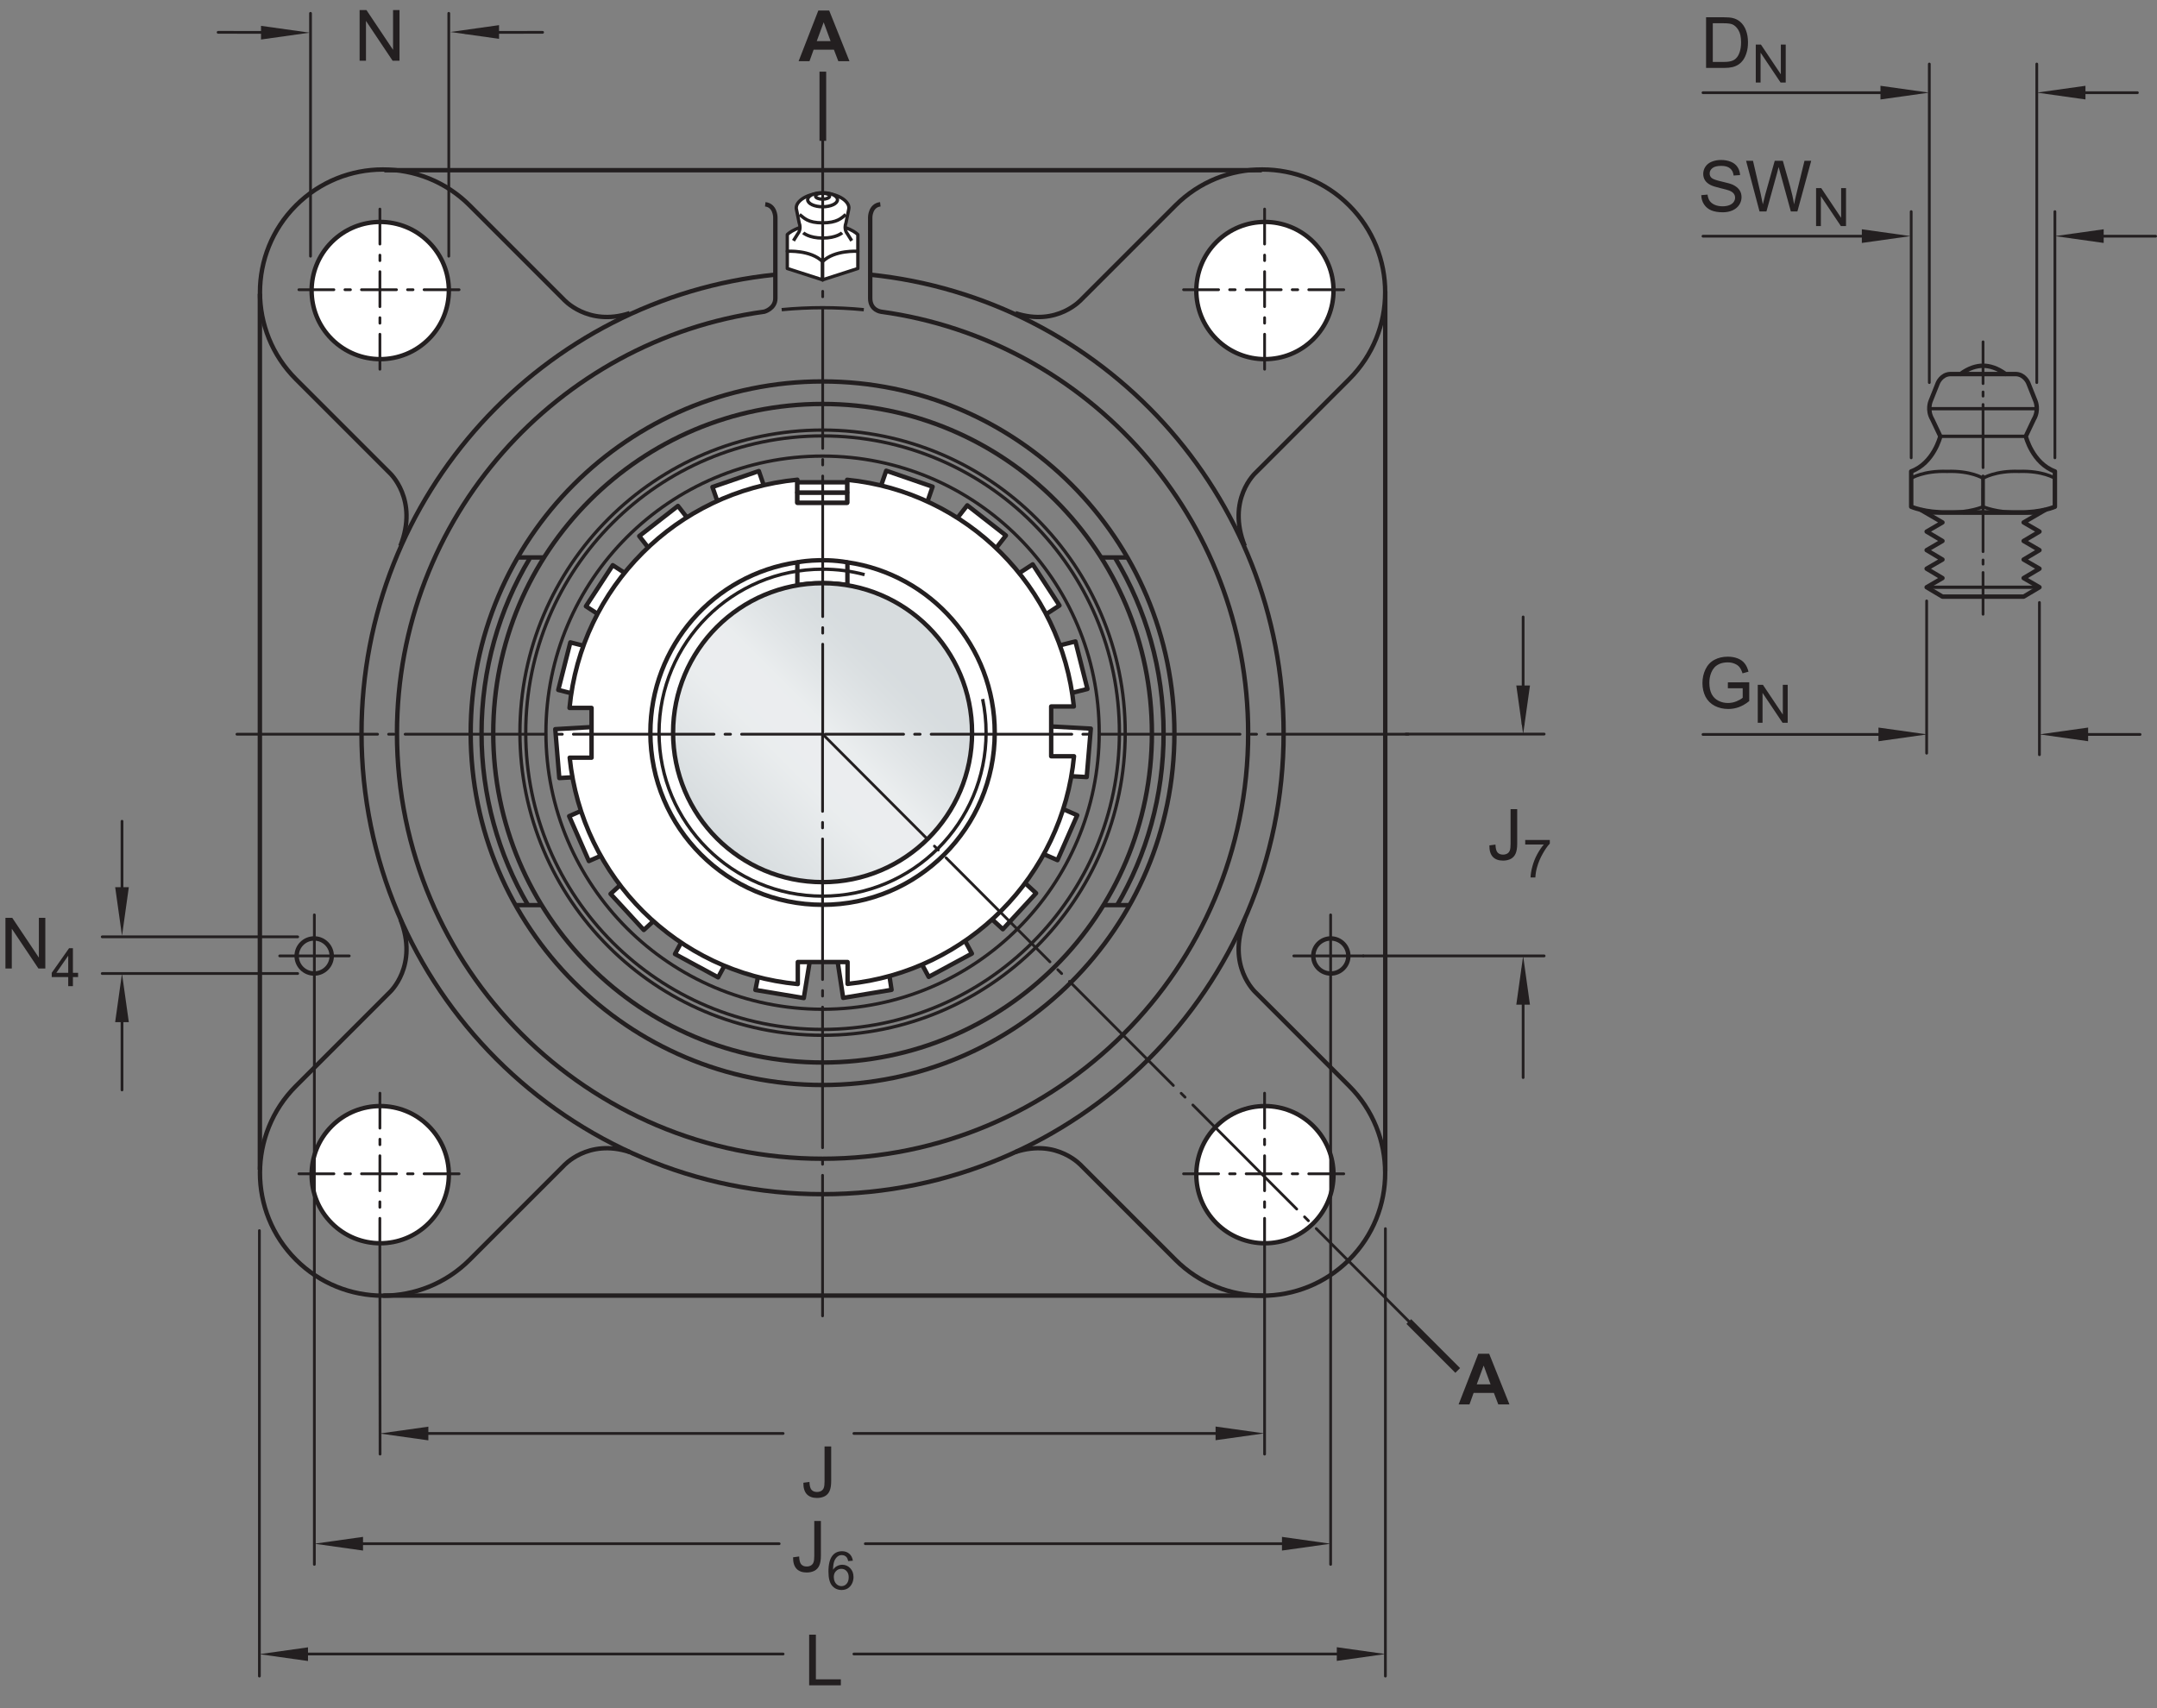 <?xml version="1.0" encoding="UTF-8"?>
<svg xmlns="http://www.w3.org/2000/svg" xmlns:xlink="http://www.w3.org/1999/xlink" width="365.86pt" height="289.81pt" viewBox="0 0 365.86 289.81" version="1.1">
<rect x="0" y="0" width="365.86" height="289.81" fill="#808080" stroke="none"/>
<defs>
<g>
<symbol overflow="visible" id="glyph0-0">
<path style="stroke:none;" d="M 1.5 0 L 1.5 -7.5 L 7.5 -7.5 L 7.5 0 Z M 1.688 -0.188 L 7.312 -0.188 L 7.312 -7.312 L 1.688 -7.312 Z M 1.688 -0.188 "/>
</symbol>
<symbol overflow="visible" id="glyph0-1">
<path style="stroke:none;" d="M 0.344 -2.438 L 1.375 -2.578 C 1.395 -1.922 1.516 -1.473 1.734 -1.234 C 1.953 -0.992 2.258 -0.875 2.656 -0.875 C 2.938 -0.875 3.18 -0.938 3.391 -1.062 C 3.598 -1.195 3.738 -1.375 3.812 -1.594 C 3.895 -1.82 3.938 -2.18 3.938 -2.672 L 3.938 -8.594 L 5.062 -8.594 L 5.062 -2.734 C 5.062 -2.016 4.973 -1.457 4.797 -1.062 C 4.629 -0.664 4.359 -0.363 3.984 -0.156 C 3.609 0.039 3.164 0.141 2.656 0.141 C 1.906 0.141 1.328 -0.07 0.922 -0.5 C 0.523 -0.938 0.332 -1.582 0.344 -2.438 Z M 0.344 -2.438 "/>
</symbol>
<symbol overflow="visible" id="glyph0-2">
<path style="stroke:none;" d="M 0.875 0 L 0.875 -8.594 L 2.016 -8.594 L 2.016 -1.016 L 6.25 -1.016 L 6.25 0 Z M 0.875 0 "/>
</symbol>
<symbol overflow="visible" id="glyph0-3">
<path style="stroke:none;" d="M 0.922 0 L 0.922 -8.594 L 2.078 -8.594 L 6.594 -1.844 L 6.594 -8.594 L 7.688 -8.594 L 7.688 0 L 6.516 0 L 2 -6.75 L 2 0 Z M 0.922 0 "/>
</symbol>
<symbol overflow="visible" id="glyph0-4">
<path style="stroke:none;" d="M 0.922 0 L 0.922 -8.594 L 3.891 -8.594 C 4.555 -8.594 5.066 -8.551 5.422 -8.469 C 5.91 -8.352 6.328 -8.148 6.672 -7.859 C 7.129 -7.473 7.469 -6.977 7.688 -6.375 C 7.914 -5.781 8.031 -5.102 8.031 -4.344 C 8.031 -3.688 7.953 -3.109 7.797 -2.609 C 7.648 -2.109 7.457 -1.691 7.219 -1.359 C 6.977 -1.023 6.711 -0.766 6.422 -0.578 C 6.141 -0.391 5.801 -0.242 5.406 -0.141 C 5.008 -0.047 4.551 0 4.031 0 Z M 2.062 -1.016 L 3.891 -1.016 C 4.461 -1.016 4.91 -1.066 5.234 -1.172 C 5.555 -1.273 5.812 -1.426 6 -1.625 C 6.27 -1.883 6.477 -2.242 6.625 -2.703 C 6.781 -3.16 6.859 -3.711 6.859 -4.359 C 6.859 -5.254 6.707 -5.941 6.406 -6.422 C 6.113 -6.91 5.758 -7.238 5.344 -7.406 C 5.031 -7.52 4.539 -7.578 3.875 -7.578 L 2.062 -7.578 Z M 2.062 -1.016 "/>
</symbol>
<symbol overflow="visible" id="glyph0-5">
<path style="stroke:none;" d="M 0.547 -2.766 L 1.609 -2.859 C 1.66 -2.422 1.781 -2.066 1.969 -1.797 C 2.156 -1.523 2.441 -1.301 2.828 -1.125 C 3.223 -0.957 3.664 -0.875 4.156 -0.875 C 4.582 -0.875 4.961 -0.938 5.297 -1.062 C 5.629 -1.195 5.875 -1.375 6.031 -1.594 C 6.195 -1.82 6.281 -2.066 6.281 -2.328 C 6.281 -2.598 6.203 -2.832 6.047 -3.031 C 5.891 -3.238 5.633 -3.41 5.281 -3.547 C 5.039 -3.641 4.523 -3.781 3.734 -3.969 C 2.953 -4.156 2.406 -4.332 2.094 -4.5 C 1.676 -4.719 1.367 -4.984 1.172 -5.297 C 0.973 -5.617 0.875 -5.977 0.875 -6.375 C 0.875 -6.801 0.992 -7.203 1.234 -7.578 C 1.484 -7.961 1.844 -8.25 2.312 -8.438 C 2.789 -8.633 3.316 -8.734 3.891 -8.734 C 4.523 -8.734 5.086 -8.629 5.578 -8.422 C 6.066 -8.223 6.441 -7.922 6.703 -7.516 C 6.961 -7.117 7.102 -6.672 7.125 -6.172 L 6.031 -6.094 C 5.969 -6.633 5.766 -7.039 5.422 -7.312 C 5.086 -7.594 4.594 -7.734 3.938 -7.734 C 3.25 -7.734 2.75 -7.609 2.438 -7.359 C 2.125 -7.109 1.969 -6.805 1.969 -6.453 C 1.969 -6.141 2.078 -5.883 2.297 -5.688 C 2.516 -5.488 3.082 -5.285 4 -5.078 C 4.926 -4.867 5.562 -4.688 5.906 -4.531 C 6.406 -4.289 6.773 -3.992 7.016 -3.641 C 7.254 -3.297 7.375 -2.891 7.375 -2.422 C 7.375 -1.961 7.242 -1.531 6.984 -1.125 C 6.723 -0.727 6.348 -0.414 5.859 -0.188 C 5.367 0.031 4.816 0.141 4.203 0.141 C 3.422 0.141 2.766 0.031 2.234 -0.188 C 1.711 -0.414 1.301 -0.758 1 -1.219 C 0.707 -1.676 0.555 -2.191 0.547 -2.766 Z M 0.547 -2.766 "/>
</symbol>
<symbol overflow="visible" id="glyph0-6">
<path style="stroke:none;" d="M 2.422 0 L 0.141 -8.594 L 1.312 -8.594 L 2.625 -2.953 C 2.758 -2.367 2.879 -1.785 2.984 -1.203 C 3.203 -2.117 3.332 -2.648 3.375 -2.797 L 5 -8.594 L 6.375 -8.594 L 7.609 -4.25 C 7.91 -3.164 8.133 -2.148 8.281 -1.203 C 8.383 -1.742 8.523 -2.367 8.703 -3.078 L 10.047 -8.594 L 11.188 -8.594 L 8.844 0 L 7.734 0 L 5.938 -6.547 C 5.781 -7.086 5.688 -7.422 5.656 -7.547 C 5.57 -7.16 5.488 -6.828 5.406 -6.547 L 3.594 0 Z M 2.422 0 "/>
</symbol>
<symbol overflow="visible" id="glyph0-7">
<path style="stroke:none;" d="M 4.953 -3.375 L 4.953 -4.375 L 8.578 -4.391 L 8.578 -1.203 C 8.023 -0.754 7.453 -0.414 6.859 -0.188 C 6.266 0.031 5.656 0.141 5.031 0.141 C 4.188 0.141 3.414 -0.035 2.719 -0.391 C 2.031 -0.754 1.508 -1.273 1.156 -1.953 C 0.812 -2.641 0.641 -3.406 0.641 -4.25 C 0.641 -5.094 0.812 -5.875 1.156 -6.594 C 1.508 -7.32 2.016 -7.859 2.672 -8.203 C 3.328 -8.555 4.082 -8.734 4.938 -8.734 C 5.562 -8.734 6.125 -8.633 6.625 -8.438 C 7.125 -8.238 7.516 -7.957 7.797 -7.594 C 8.086 -7.238 8.305 -6.77 8.453 -6.188 L 7.438 -5.906 C 7.301 -6.344 7.133 -6.688 6.938 -6.938 C 6.75 -7.188 6.477 -7.383 6.125 -7.531 C 5.77 -7.688 5.379 -7.766 4.953 -7.766 C 4.43 -7.766 3.977 -7.688 3.594 -7.531 C 3.219 -7.375 2.91 -7.164 2.672 -6.906 C 2.441 -6.645 2.266 -6.359 2.141 -6.047 C 1.922 -5.516 1.812 -4.941 1.812 -4.328 C 1.812 -3.555 1.941 -2.91 2.203 -2.391 C 2.473 -1.879 2.859 -1.5 3.359 -1.25 C 3.859 -1 4.395 -0.875 4.969 -0.875 C 5.457 -0.875 5.938 -0.969 6.406 -1.156 C 6.875 -1.352 7.227 -1.555 7.469 -1.766 L 7.469 -3.375 Z M 4.953 -3.375 "/>
</symbol>
<symbol overflow="visible" id="glyph1-0">
<path style="stroke:none;" d="M 1.125 0 L 1.125 -5.625 L 5.625 -5.625 L 5.625 0 Z M 1.266 -0.141 L 5.484 -0.141 L 5.484 -5.484 L 1.266 -5.484 Z M 1.266 -0.141 "/>
</symbol>
<symbol overflow="visible" id="glyph1-1">
<path style="stroke:none;" d="M 0.422 -5.594 L 0.422 -6.359 L 4.594 -6.359 L 4.594 -5.75 C 4.188 -5.312 3.781 -4.727 3.375 -4 C 2.969 -3.281 2.656 -2.535 2.438 -1.766 C 2.281 -1.234 2.18 -0.645 2.141 0 L 1.328 0 C 1.336 -0.508 1.438 -1.117 1.625 -1.828 C 1.812 -2.547 2.082 -3.238 2.438 -3.906 C 2.801 -4.57 3.18 -5.133 3.578 -5.594 Z M 0.422 -5.594 "/>
</symbol>
<symbol overflow="visible" id="glyph1-2">
<path style="stroke:none;" d="M 4.484 -4.859 L 3.688 -4.797 C 3.625 -5.109 3.523 -5.336 3.391 -5.484 C 3.18 -5.703 2.922 -5.812 2.609 -5.812 C 2.348 -5.812 2.125 -5.742 1.938 -5.609 C 1.688 -5.422 1.488 -5.156 1.344 -4.812 C 1.207 -4.469 1.133 -3.973 1.125 -3.328 C 1.312 -3.609 1.539 -3.816 1.812 -3.953 C 2.094 -4.098 2.383 -4.172 2.688 -4.172 C 3.219 -4.172 3.664 -3.977 4.031 -3.594 C 4.406 -3.207 4.594 -2.707 4.594 -2.094 C 4.594 -1.688 4.504 -1.305 4.328 -0.953 C 4.148 -0.609 3.91 -0.344 3.609 -0.156 C 3.305 0.02 2.961 0.109 2.578 0.109 C 1.922 0.109 1.383 -0.129 0.969 -0.609 C 0.551 -1.098 0.344 -1.898 0.344 -3.016 C 0.344 -4.254 0.57 -5.16 1.031 -5.734 C 1.426 -6.223 1.969 -6.469 2.656 -6.469 C 3.156 -6.469 3.566 -6.32 3.891 -6.031 C 4.211 -5.75 4.41 -5.359 4.484 -4.859 Z M 1.25 -2.094 C 1.25 -1.812 1.305 -1.547 1.422 -1.297 C 1.535 -1.055 1.695 -0.867 1.906 -0.734 C 2.113 -0.609 2.332 -0.547 2.562 -0.547 C 2.895 -0.547 3.18 -0.676 3.422 -0.938 C 3.66 -1.207 3.781 -1.578 3.781 -2.047 C 3.781 -2.492 3.66 -2.844 3.422 -3.094 C 3.191 -3.352 2.895 -3.484 2.531 -3.484 C 2.176 -3.484 1.875 -3.352 1.625 -3.094 C 1.375 -2.844 1.25 -2.508 1.25 -2.094 Z M 1.25 -2.094 "/>
</symbol>
<symbol overflow="visible" id="glyph1-3">
<path style="stroke:none;" d="M 2.906 0 L 2.906 -1.547 L 0.109 -1.547 L 0.109 -2.266 L 3.047 -6.438 L 3.703 -6.438 L 3.703 -2.266 L 4.578 -2.266 L 4.578 -1.547 L 3.703 -1.547 L 3.703 0 Z M 2.906 -2.266 L 2.906 -5.172 L 0.891 -2.266 Z M 2.906 -2.266 "/>
</symbol>
<symbol overflow="visible" id="glyph1-4">
<path style="stroke:none;" d="M 0.688 0 L 0.688 -6.438 L 1.562 -6.438 L 4.938 -1.391 L 4.938 -6.438 L 5.766 -6.438 L 5.766 0 L 4.891 0 L 1.5 -5.062 L 1.5 0 Z M 0.688 0 "/>
</symbol>
<symbol overflow="visible" id="glyph2-0">
<path style="stroke:none;" d="M 1.5 0 L 1.5 -7.5 L 7.5 -7.5 L 7.5 0 Z M 1.688 -0.188 L 7.312 -0.188 L 7.312 -7.312 L 1.688 -7.312 Z M 1.688 -0.188 "/>
</symbol>
<symbol overflow="visible" id="glyph2-1">
<path style="stroke:none;" d="M 8.625 0 L 6.734 0 L 5.984 -1.953 L 2.547 -1.953 L 1.844 0 L 0 0 L 3.344 -8.594 L 5.188 -8.594 Z M 5.422 -3.406 L 4.25 -6.594 L 3.078 -3.406 Z M 5.422 -3.406 "/>
</symbol>
</g>
<clipPath id="clip1">
  <path d="M 114 98 L 165 98 L 165 150 L 114 150 Z M 114 98 "/>
</clipPath>
<clipPath id="clip2">
  <path d="M 114.16 124.297 C 114.16 138.305 125.516 149.656 139.52 149.656 C 153.527 149.656 164.879 138.305 164.879 124.297 C 164.879 110.293 153.527 98.938 139.52 98.938 C 125.516 98.938 114.16 110.293 114.16 124.297 "/>
</clipPath>
<clipPath id="clip3">
  <path d="M 114.16 124.297 C 114.16 138.305 125.516 149.656 139.52 149.656 C 153.527 149.656 164.879 138.305 164.879 124.297 C 164.879 110.293 153.527 98.938 139.52 98.938 C 125.516 98.938 114.16 110.293 114.16 124.297 "/>
</clipPath>
<linearGradient id="linear0" gradientUnits="userSpaceOnUse" x1="-0.207" y1="0" x2="1.207" y2="0" gradientTransform="matrix(35.863,-35.863,35.863,35.863,121.589,142.229)">
<stop offset="0" style="stop-color:rgb(84.215%,86.259%,87.209%);stop-opacity:1;"/>
<stop offset="0.125" style="stop-color:rgb(84.215%,86.259%,87.209%);stop-opacity:1;"/>
<stop offset="0.156" style="stop-color:rgb(84.367%,86.395%,87.338%);stop-opacity:1;"/>
<stop offset="0.164" style="stop-color:rgb(84.647%,86.642%,87.569%);stop-opacity:1;"/>
<stop offset="0.172" style="stop-color:rgb(84.892%,86.861%,87.773%);stop-opacity:1;"/>
<stop offset="0.18" style="stop-color:rgb(85.136%,87.077%,87.976%);stop-opacity:1;"/>
<stop offset="0.188" style="stop-color:rgb(85.384%,87.296%,88.181%);stop-opacity:1;"/>
<stop offset="0.195" style="stop-color:rgb(85.629%,87.514%,88.385%);stop-opacity:1;"/>
<stop offset="0.203" style="stop-color:rgb(85.875%,87.73%,88.588%);stop-opacity:1;"/>
<stop offset="0.211" style="stop-color:rgb(86.121%,87.949%,88.791%);stop-opacity:1;"/>
<stop offset="0.219" style="stop-color:rgb(86.366%,88.165%,88.994%);stop-opacity:1;"/>
<stop offset="0.227" style="stop-color:rgb(86.612%,88.382%,89.197%);stop-opacity:1;"/>
<stop offset="0.234" style="stop-color:rgb(86.858%,88.599%,89.4%);stop-opacity:1;"/>
<stop offset="0.242" style="stop-color:rgb(87.103%,88.815%,89.603%);stop-opacity:1;"/>
<stop offset="0.25" style="stop-color:rgb(87.35%,89.032%,89.806%);stop-opacity:1;"/>
<stop offset="0.258" style="stop-color:rgb(87.596%,89.25%,90.009%);stop-opacity:1;"/>
<stop offset="0.266" style="stop-color:rgb(87.842%,89.465%,90.21%);stop-opacity:1;"/>
<stop offset="0.273" style="stop-color:rgb(88.089%,89.684%,90.413%);stop-opacity:1;"/>
<stop offset="0.281" style="stop-color:rgb(88.335%,89.899%,90.614%);stop-opacity:1;"/>
<stop offset="0.289" style="stop-color:rgb(88.58%,90.114%,90.816%);stop-opacity:1;"/>
<stop offset="0.297" style="stop-color:rgb(88.824%,90.329%,91.017%);stop-opacity:1;"/>
<stop offset="0.305" style="stop-color:rgb(89.07%,90.544%,91.217%);stop-opacity:1;"/>
<stop offset="0.312" style="stop-color:rgb(89.316%,90.759%,91.418%);stop-opacity:1;"/>
<stop offset="0.32" style="stop-color:rgb(89.561%,90.974%,91.62%);stop-opacity:1;"/>
<stop offset="0.328" style="stop-color:rgb(89.806%,91.188%,91.818%);stop-opacity:1;"/>
<stop offset="0.336" style="stop-color:rgb(90.05%,91.403%,92.018%);stop-opacity:1;"/>
<stop offset="0.344" style="stop-color:rgb(90.295%,91.617%,92.218%);stop-opacity:1;"/>
<stop offset="0.352" style="stop-color:rgb(90.538%,91.829%,92.415%);stop-opacity:1;"/>
<stop offset="0.359" style="stop-color:rgb(90.781%,92.041%,92.613%);stop-opacity:1;"/>
<stop offset="0.367" style="stop-color:rgb(91.022%,92.252%,92.81%);stop-opacity:1;"/>
<stop offset="0.375" style="stop-color:rgb(91.264%,92.462%,93.005%);stop-opacity:1;"/>
<stop offset="0.383" style="stop-color:rgb(91.504%,92.673%,93.201%);stop-opacity:1;"/>
<stop offset="0.391" style="stop-color:rgb(91.742%,92.879%,93.393%);stop-opacity:1;"/>
<stop offset="0.406" style="stop-color:rgb(91.924%,93.037%,93.541%);stop-opacity:1;"/>
<stop offset="0.438" style="stop-color:rgb(91.988%,93.094%,93.594%);stop-opacity:1;"/>
<stop offset="0.5" style="stop-color:rgb(91.988%,93.094%,93.594%);stop-opacity:1;"/>
<stop offset="0.516" style="stop-color:rgb(91.837%,92.961%,93.471%);stop-opacity:1;"/>
<stop offset="0.523" style="stop-color:rgb(91.499%,92.668%,93.198%);stop-opacity:1;"/>
<stop offset="0.531" style="stop-color:rgb(91.136%,92.352%,92.903%);stop-opacity:1;"/>
<stop offset="0.539" style="stop-color:rgb(90.779%,92.039%,92.612%);stop-opacity:1;"/>
<stop offset="0.547" style="stop-color:rgb(90.425%,91.731%,92.325%);stop-opacity:1;"/>
<stop offset="0.555" style="stop-color:rgb(90.077%,91.426%,92.039%);stop-opacity:1;"/>
<stop offset="0.562" style="stop-color:rgb(89.732%,91.124%,91.759%);stop-opacity:1;"/>
<stop offset="0.57" style="stop-color:rgb(89.392%,90.826%,91.481%);stop-opacity:1;"/>
<stop offset="0.578" style="stop-color:rgb(89.059%,90.533%,91.208%);stop-opacity:1;"/>
<stop offset="0.586" style="stop-color:rgb(88.73%,90.245%,90.938%);stop-opacity:1;"/>
<stop offset="0.594" style="stop-color:rgb(88.405%,89.961%,90.672%);stop-opacity:1;"/>
<stop offset="0.602" style="stop-color:rgb(88.087%,89.682%,90.411%);stop-opacity:1;"/>
<stop offset="0.609" style="stop-color:rgb(87.775%,89.406%,90.155%);stop-opacity:1;"/>
<stop offset="0.617" style="stop-color:rgb(87.469%,89.137%,89.903%);stop-opacity:1;"/>
<stop offset="0.625" style="stop-color:rgb(87.169%,88.872%,89.656%);stop-opacity:1;"/>
<stop offset="0.633" style="stop-color:rgb(86.874%,88.614%,89.413%);stop-opacity:1;"/>
<stop offset="0.641" style="stop-color:rgb(86.588%,88.361%,89.177%);stop-opacity:1;"/>
<stop offset="0.648" style="stop-color:rgb(86.31%,88.115%,88.947%);stop-opacity:1;"/>
<stop offset="0.656" style="stop-color:rgb(86.038%,87.875%,88.722%);stop-opacity:1;"/>
<stop offset="0.664" style="stop-color:rgb(85.776%,87.642%,88.506%);stop-opacity:1;"/>
<stop offset="0.672" style="stop-color:rgb(85.521%,87.418%,88.295%);stop-opacity:1;"/>
<stop offset="0.68" style="stop-color:rgb(85.28%,87.204%,88.094%);stop-opacity:1;"/>
<stop offset="0.688" style="stop-color:rgb(85.048%,86.998%,87.903%);stop-opacity:1;"/>
<stop offset="0.703" style="stop-color:rgb(84.734%,86.72%,87.642%);stop-opacity:1;"/>
<stop offset="0.719" style="stop-color:rgb(84.38%,86.406%,87.347%);stop-opacity:1;"/>
<stop offset="0.75" style="stop-color:rgb(84.222%,86.266%,87.216%);stop-opacity:1;"/>
<stop offset="1" style="stop-color:rgb(84.215%,86.259%,87.209%);stop-opacity:1;"/>
</linearGradient>
<clipPath id="clip4">
  <path d="M 352 39 L 365.859 39 L 365.859 41 L 352 41 Z M 352 39 "/>
</clipPath>
</defs>
<g id="surface1">
<path style=" stroke:none;fill-rule:nonzero;fill:rgb(100%,100%,100%);fill-opacity:1;" d="M 56.262 191.051 C 60.809 186.508 68.176 186.508 72.719 191.051 C 77.27 195.598 77.27 202.965 72.719 207.512 C 68.176 212.055 60.809 212.055 56.262 207.512 C 51.719 202.965 51.719 195.598 56.262 191.051 "/>
<path style="fill:none;stroke-width:7.48;stroke-linecap:butt;stroke-linejoin:round;stroke:rgb(13.73%,12.16%,12.549%);stroke-opacity:1;stroke-miterlimit:4;" d="M 562.617 987.592 C 608.086 1033.022 681.758 1033.022 727.188 987.592 C 772.695 942.123 772.695 868.452 727.188 822.983 C 681.758 777.553 608.086 777.553 562.617 822.983 C 517.188 868.452 517.188 942.123 562.617 987.592 Z M 562.617 987.592 " transform="matrix(0.1,0,0,-0.1,0,289.81)"/>
<path style=" stroke:none;fill-rule:nonzero;fill:rgb(100%,100%,100%);fill-opacity:1;" d="M 56.262 57.52 C 60.809 62.066 68.176 62.066 72.719 57.52 C 77.27 52.977 77.27 45.605 72.719 41.062 C 68.176 36.516 60.809 36.516 56.262 41.062 C 51.719 45.605 51.719 52.977 56.262 57.52 "/>
<path style="fill:none;stroke-width:7.48;stroke-linecap:butt;stroke-linejoin:round;stroke:rgb(13.73%,12.16%,12.549%);stroke-opacity:1;stroke-miterlimit:4;" d="M 562.617 2322.905 C 608.086 2277.436 681.758 2277.436 727.188 2322.905 C 772.695 2368.334 772.695 2442.045 727.188 2487.475 C 681.758 2532.944 608.086 2532.944 562.617 2487.475 C 517.188 2442.045 517.188 2368.334 562.617 2322.905 Z M 562.617 2322.905 " transform="matrix(0.1,0,0,-0.1,0,289.81)"/>
<path style=" stroke:none;fill-rule:nonzero;fill:rgb(100%,100%,100%);fill-opacity:1;" d="M 222.777 191.051 C 218.234 186.508 210.863 186.508 206.32 191.051 C 201.777 195.598 201.777 202.965 206.32 207.512 C 210.863 212.055 218.234 212.055 222.777 207.512 C 227.32 202.965 227.32 195.598 222.777 191.051 "/>
<path style="fill:none;stroke-width:7.48;stroke-linecap:butt;stroke-linejoin:round;stroke:rgb(13.73%,12.16%,12.549%);stroke-opacity:1;stroke-miterlimit:4;" d="M 2227.773 987.592 C 2182.344 1033.022 2108.633 1033.022 2063.203 987.592 C 2017.773 942.123 2017.773 868.452 2063.203 822.983 C 2108.633 777.553 2182.344 777.553 2227.773 822.983 C 2273.203 868.452 2273.203 942.123 2227.773 987.592 Z M 2227.773 987.592 " transform="matrix(0.1,0,0,-0.1,0,289.81)"/>
<path style=" stroke:none;fill-rule:nonzero;fill:rgb(100%,100%,100%);fill-opacity:1;" d="M 222.777 57.52 C 218.234 62.066 210.863 62.066 206.32 57.52 C 201.777 52.977 201.777 45.605 206.32 41.062 C 210.863 36.516 218.234 36.516 222.777 41.062 C 227.32 45.605 227.32 52.977 222.777 57.52 "/>
<path style="fill:none;stroke-width:7.48;stroke-linecap:butt;stroke-linejoin:round;stroke:rgb(13.73%,12.16%,12.549%);stroke-opacity:1;stroke-miterlimit:4;" d="M 2227.773 2322.905 C 2182.344 2277.436 2108.633 2277.436 2063.203 2322.905 C 2017.773 2368.334 2017.773 2442.045 2063.203 2487.475 C 2108.633 2532.944 2182.344 2532.944 2227.773 2487.475 C 2273.203 2442.045 2273.203 2368.334 2227.773 2322.905 Z M 2227.773 2322.905 " transform="matrix(0.1,0,0,-0.1,0,289.81)"/>
<path style="fill:none;stroke-width:7.48;stroke-linecap:butt;stroke-linejoin:round;stroke:rgb(13.73%,12.16%,12.549%);stroke-opacity:1;stroke-miterlimit:4;" d="M 1068.164 943.647 C 996.68 967.084 955.625 919.897 955.625 919.897 L 796.719 760.991 C 715.312 679.623 583.359 679.623 501.992 760.991 C 420.586 842.358 420.586 974.311 501.992 1055.717 L 660.898 1214.623 C 660.898 1214.623 710.391 1259.623 679.18 1338.491 " transform="matrix(0.1,0,0,-0.1,0,289.81)"/>
<path style="fill:none;stroke-width:7.48;stroke-linecap:butt;stroke-linejoin:round;stroke:rgb(13.73%,12.16%,12.549%);stroke-opacity:1;stroke-miterlimit:4;" d="M 1068.164 2366.811 C 996.68 2343.412 955.625 2390.6 955.625 2390.6 L 796.719 2549.506 C 715.312 2630.873 583.359 2630.873 501.992 2549.506 C 420.586 2468.139 420.586 2336.147 501.992 2254.78 L 660.898 2095.873 C 660.898 2095.873 710.391 2050.834 679.18 1971.967 " transform="matrix(0.1,0,0,-0.1,0,289.81)"/>
<path style="fill:none;stroke-width:7.48;stroke-linecap:butt;stroke-linejoin:round;stroke:rgb(13.73%,12.16%,12.549%);stroke-opacity:1;stroke-miterlimit:4;" d="M 1722.227 943.647 C 1793.75 967.084 1834.766 919.897 1834.766 919.897 L 1993.672 760.991 C 2075.078 679.623 2207.031 679.623 2288.438 760.991 C 2369.844 842.358 2369.844 974.311 2288.438 1055.717 L 2129.531 1214.623 C 2129.531 1214.623 2080 1259.623 2111.25 1338.491 " transform="matrix(0.1,0,0,-0.1,0,289.81)"/>
<path style="fill:none;stroke-width:7.48;stroke-linecap:butt;stroke-linejoin:round;stroke:rgb(13.73%,12.16%,12.549%);stroke-opacity:1;stroke-miterlimit:4;" d="M 1722.227 2366.811 C 1793.75 2343.412 1834.766 2390.6 1834.766 2390.6 L 1993.672 2549.506 C 2075.078 2630.873 2207.031 2630.873 2288.438 2549.506 C 2369.844 2468.139 2369.844 2336.147 2288.438 2254.78 L 2129.531 2095.873 C 2129.531 2095.873 2080 2050.834 2111.25 1971.967 " transform="matrix(0.1,0,0,-0.1,0,289.81)"/>
<path style="fill:none;stroke-width:7.48;stroke-linecap:butt;stroke-linejoin:round;stroke:rgb(13.73%,12.16%,12.549%);stroke-opacity:1;stroke-miterlimit:4;" d="M 650.117 700.131 L 2142.891 700.131 " transform="matrix(0.1,0,0,-0.1,0,289.81)"/>
<path style="fill:none;stroke-width:7.48;stroke-linecap:butt;stroke-linejoin:round;stroke:rgb(13.73%,12.16%,12.549%);stroke-opacity:1;stroke-miterlimit:4;" d="M 440.781 2399.545 L 440.781 913.725 " transform="matrix(0.1,0,0,-0.1,0,289.81)"/>
<path style="fill:none;stroke-width:7.48;stroke-linecap:butt;stroke-linejoin:round;stroke:rgb(13.73%,12.16%,12.549%);stroke-opacity:1;stroke-miterlimit:4;" d="M 2140.273 2609.35 L 651.875 2609.35 " transform="matrix(0.1,0,0,-0.1,0,289.81)"/>
<path style="fill:none;stroke-width:7.48;stroke-linecap:butt;stroke-linejoin:round;stroke:rgb(13.73%,12.16%,12.549%);stroke-opacity:1;stroke-miterlimit:4;" d="M 2349.609 911.147 L 2349.609 2403.881 " transform="matrix(0.1,0,0,-0.1,0,289.81)"/>
<path style="fill:none;stroke-width:7.48;stroke-linecap:butt;stroke-linejoin:round;stroke:rgb(13.73%,12.16%,12.549%);stroke-opacity:1;stroke-miterlimit:4;" d="M 1297.969 2551.498 C 1315.117 2549.623 1315.117 2529.545 1315.117 2529.545 L 1315.117 2392.006 C 1315.117 2374.389 1296.406 2369.35 1296.406 2369.35 C 944.492 2321.186 673.32 2019.35 673.32 1654.194 C 673.32 1255.483 996.562 932.319 1395.195 932.319 C 1793.867 932.319 2117.07 1255.483 2117.07 1654.194 C 2117.07 2019.194 1846.133 2320.912 1494.453 2369.272 C 1494.453 2369.272 1476.016 2371.459 1476.016 2392.006 L 1476.016 2529.545 C 1476.016 2529.545 1476.016 2549.623 1493.164 2551.498 " transform="matrix(0.1,0,0,-0.1,0,289.81)"/>
<path style="fill:none;stroke-width:7.48;stroke-linecap:butt;stroke-linejoin:round;stroke:rgb(13.73%,12.16%,12.549%);stroke-opacity:1;stroke-miterlimit:4;" d="M 1395.195 2250.991 C 1724.805 2250.991 1991.992 1983.803 1991.992 1654.194 C 1991.992 1324.584 1724.805 1057.397 1395.195 1057.397 C 1065.586 1057.397 798.359 1324.584 798.359 1654.194 C 798.359 1983.803 1065.586 2250.991 1395.195 2250.991 Z M 1395.195 2250.991 " transform="matrix(0.1,0,0,-0.1,0,289.81)"/>
<path style="fill:none;stroke-width:7.48;stroke-linecap:butt;stroke-linejoin:round;stroke:rgb(13.73%,12.16%,12.549%);stroke-opacity:1;stroke-miterlimit:4;" d="M 1395.195 2212.787 C 1703.711 2212.787 1953.828 1962.709 1953.828 1654.194 C 1953.828 1345.678 1703.711 1095.561 1395.195 1095.561 C 1086.719 1095.561 836.602 1345.678 836.602 1654.194 C 836.602 1962.709 1086.719 2212.787 1395.195 2212.787 Z M 1395.195 2212.787 " transform="matrix(0.1,0,0,-0.1,0,289.81)"/>
<path style="fill:none;stroke-width:7.48;stroke-linecap:butt;stroke-linejoin:round;stroke:rgb(13.73%,12.16%,12.549%);stroke-opacity:1;stroke-miterlimit:4;" d="M 1475.156 2432.202 C 1869.492 2392.162 2177.227 2059.116 2177.227 1654.194 C 2177.227 1222.319 1827.109 872.163 1395.195 872.163 C 963.281 872.163 613.164 1222.319 613.164 1654.194 C 613.164 2058.881 920.586 2391.811 1314.648 2432.123 " transform="matrix(0.1,0,0,-0.1,0,289.81)"/>
<path style="fill:none;stroke-width:7.48;stroke-linecap:butt;stroke-linejoin:round;stroke:rgb(13.73%,12.16%,12.549%);stroke-opacity:1;stroke-miterlimit:4;" d="M 922.578 1952.397 L 878.906 1952.397 " transform="matrix(0.1,0,0,-0.1,0,289.81)"/>
<path style="fill:none;stroke-width:7.48;stroke-linecap:butt;stroke-linejoin:round;stroke:rgb(13.73%,12.16%,12.549%);stroke-opacity:1;stroke-miterlimit:4;" d="M 918.906 1362.553 L 875.195 1362.553 " transform="matrix(0.1,0,0,-0.1,0,289.81)"/>
<path style="fill:none;stroke-width:7.48;stroke-linecap:butt;stroke-linejoin:round;stroke:rgb(13.73%,12.16%,12.549%);stroke-opacity:1;stroke-miterlimit:4;" d="M 1868.711 1952.397 L 1912.422 1952.397 " transform="matrix(0.1,0,0,-0.1,0,289.81)"/>
<path style="fill:none;stroke-width:7.48;stroke-linecap:butt;stroke-linejoin:round;stroke:rgb(13.73%,12.16%,12.549%);stroke-opacity:1;stroke-miterlimit:4;" d="M 1872.422 1362.553 L 1916.094 1362.553 " transform="matrix(0.1,0,0,-0.1,0,289.81)"/>
<path style="fill:none;stroke-width:7.48;stroke-linecap:butt;stroke-linejoin:round;stroke:rgb(13.73%,12.16%,12.549%);stroke-opacity:1;stroke-miterlimit:4;" d="M 1891.641 1951.225 C 1943.711 1864.389 1973.633 1762.787 1973.633 1654.194 C 1973.633 1547.631 1944.805 1447.748 1894.531 1362.006 " transform="matrix(0.1,0,0,-0.1,0,289.81)"/>
<path style="fill:none;stroke-width:7.48;stroke-linecap:butt;stroke-linejoin:round;stroke:rgb(13.73%,12.16%,12.549%);stroke-opacity:1;stroke-miterlimit:4;" d="M 895.234 1363.139 C 845.391 1448.647 816.758 1548.061 816.758 1654.194 C 816.758 1762.553 846.562 1863.959 898.438 1950.639 " transform="matrix(0.1,0,0,-0.1,0,289.81)"/>
<path style="fill-rule:evenodd;fill:rgb(100%,100%,100%);fill-opacity:1;stroke-width:7.48;stroke-linecap:butt;stroke-linejoin:round;stroke:rgb(13.73%,12.16%,12.549%);stroke-opacity:1;stroke-miterlimit:4;" d="M 1287.109 2098.959 L 1296.953 2070.366 L 1218.281 2043.334 L 1208.438 2071.889 Z M 1287.109 2098.959 " transform="matrix(0.1,0,0,-0.1,0,289.81)"/>
<path style="fill-rule:evenodd;fill:rgb(100%,100%,100%);fill-opacity:1;stroke-width:7.48;stroke-linecap:butt;stroke-linejoin:round;stroke:rgb(13.73%,12.16%,12.549%);stroke-opacity:1;stroke-miterlimit:4;" d="M 1149.922 2039.78 L 1168.477 2015.912 L 1102.852 1964.819 L 1084.258 1988.647 Z M 1149.922 2039.78 " transform="matrix(0.1,0,0,-0.1,0,289.81)"/>
<path style="fill-rule:evenodd;fill:rgb(100%,100%,100%);fill-opacity:1;stroke-width:7.48;stroke-linecap:butt;stroke-linejoin:round;stroke:rgb(13.73%,12.16%,12.549%);stroke-opacity:1;stroke-miterlimit:4;" d="M 1039.336 1939.233 L 1064.648 1922.748 L 1019.141 1853.061 L 993.828 1869.584 Z M 1039.336 1939.233 " transform="matrix(0.1,0,0,-0.1,0,289.81)"/>
<path style="fill-rule:evenodd;fill:rgb(100%,100%,100%);fill-opacity:1;stroke-width:7.48;stroke-linecap:butt;stroke-linejoin:round;stroke:rgb(13.73%,12.16%,12.549%);stroke-opacity:1;stroke-miterlimit:4;" d="M 967.383 1808.295 L 996.68 1800.873 L 976.25 1720.209 L 946.953 1727.631 Z M 967.383 1808.295 " transform="matrix(0.1,0,0,-0.1,0,289.81)"/>
<path style="fill-rule:evenodd;fill:rgb(100%,100%,100%);fill-opacity:1;stroke-width:7.48;stroke-linecap:butt;stroke-linejoin:round;stroke:rgb(13.73%,12.16%,12.549%);stroke-opacity:1;stroke-miterlimit:4;" d="M 941.797 1661.069 L 1012.656 1665.17 L 1019.531 1582.28 L 948.672 1578.139 Z M 941.797 1661.069 " transform="matrix(0.1,0,0,-0.1,0,289.81)"/>
<path style="fill-rule:evenodd;fill:rgb(100%,100%,100%);fill-opacity:1;stroke-width:7.48;stroke-linecap:butt;stroke-linejoin:round;stroke:rgb(13.73%,12.16%,12.549%);stroke-opacity:1;stroke-miterlimit:4;" d="M 965.391 1513.491 L 993.125 1525.678 L 1026.523 1449.467 L 998.828 1437.319 Z M 965.391 1513.491 " transform="matrix(0.1,0,0,-0.1,0,289.81)"/>
<path style="fill-rule:evenodd;fill:rgb(100%,100%,100%);fill-opacity:1;stroke-width:7.48;stroke-linecap:butt;stroke-linejoin:round;stroke:rgb(13.73%,12.16%,12.549%);stroke-opacity:1;stroke-miterlimit:4;" d="M 1035.625 1381.616 L 1057.891 1402.084 L 1114.219 1340.834 L 1091.992 1320.405 Z M 1035.625 1381.616 " transform="matrix(0.1,0,0,-0.1,0,289.81)"/>
<path style="fill-rule:evenodd;fill:rgb(100%,100%,100%);fill-opacity:1;stroke-width:7.48;stroke-linecap:butt;stroke-linejoin:round;stroke:rgb(13.73%,12.16%,12.549%);stroke-opacity:1;stroke-miterlimit:4;" d="M 1144.883 1279.623 L 1159.258 1306.225 L 1232.422 1266.577 L 1218.047 1240.014 Z M 1144.883 1279.623 " transform="matrix(0.1,0,0,-0.1,0,289.81)"/>
<path style="fill-rule:evenodd;fill:rgb(100%,100%,100%);fill-opacity:1;stroke-width:7.48;stroke-linecap:butt;stroke-linejoin:round;stroke:rgb(13.73%,12.16%,12.549%);stroke-opacity:1;stroke-miterlimit:4;" d="M 1281.289 1218.647 L 1295 1287.162 L 1374.492 1273.412 L 1363.359 1204.897 Z M 1281.289 1218.647 " transform="matrix(0.1,0,0,-0.1,0,289.81)"/>
<path style="fill-rule:evenodd;fill:rgb(100%,100%,100%);fill-opacity:1;stroke-width:7.48;stroke-linecap:butt;stroke-linejoin:round;stroke:rgb(13.73%,12.16%,12.549%);stroke-opacity:1;stroke-miterlimit:4;" d="M 1430.117 1205.209 L 1419.766 1273.334 L 1501.836 1287.006 L 1512.227 1218.842 Z M 1430.117 1205.209 " transform="matrix(0.1,0,0,-0.1,0,289.81)"/>
<path style="fill-rule:evenodd;fill:rgb(100%,100%,100%);fill-opacity:1;stroke-width:7.48;stroke-linecap:butt;stroke-linejoin:round;stroke:rgb(13.73%,12.16%,12.549%);stroke-opacity:1;stroke-miterlimit:4;" d="M 1575.234 1240.834 L 1560.859 1267.436 L 1634.102 1307.006 L 1648.477 1280.405 Z M 1575.234 1240.834 " transform="matrix(0.1,0,0,-0.1,0,289.81)"/>
<path style="fill-rule:evenodd;fill:rgb(100%,100%,100%);fill-opacity:1;stroke-width:7.48;stroke-linecap:butt;stroke-linejoin:round;stroke:rgb(13.73%,12.16%,12.549%);stroke-opacity:1;stroke-miterlimit:4;" d="M 1700.977 1321.655 L 1678.711 1342.123 L 1735.117 1403.295 L 1757.383 1382.787 Z M 1700.977 1321.655 " transform="matrix(0.1,0,0,-0.1,0,289.81)"/>
<path style="fill-rule:evenodd;fill:rgb(100%,100%,100%);fill-opacity:1;stroke-width:7.48;stroke-linecap:butt;stroke-linejoin:round;stroke:rgb(13.73%,12.16%,12.549%);stroke-opacity:1;stroke-miterlimit:4;" d="M 1793.633 1438.881 L 1765.977 1451.03 L 1799.453 1527.202 L 1827.148 1515.014 Z M 1793.633 1438.881 " transform="matrix(0.1,0,0,-0.1,0,289.81)"/>
<path style="fill-rule:evenodd;fill:rgb(100%,100%,100%);fill-opacity:1;stroke-width:7.48;stroke-linecap:butt;stroke-linejoin:round;stroke:rgb(13.73%,12.16%,12.549%);stroke-opacity:1;stroke-miterlimit:4;" d="M 1843.242 1579.819 L 1762.305 1584.272 L 1769.258 1666.459 L 1850.195 1662.006 Z M 1843.242 1579.819 " transform="matrix(0.1,0,0,-0.1,0,289.81)"/>
<path style="fill-rule:evenodd;fill:rgb(100%,100%,100%);fill-opacity:1;stroke-width:7.48;stroke-linecap:butt;stroke-linejoin:round;stroke:rgb(13.73%,12.16%,12.549%);stroke-opacity:1;stroke-miterlimit:4;" d="M 1844.453 1729.233 L 1815.117 1721.85 L 1794.766 1802.514 L 1824.102 1809.936 Z M 1844.453 1729.233 " transform="matrix(0.1,0,0,-0.1,0,289.81)"/>
<path style="fill-rule:evenodd;fill:rgb(100%,100%,100%);fill-opacity:1;stroke-width:7.48;stroke-linecap:butt;stroke-linejoin:round;stroke:rgb(13.73%,12.16%,12.549%);stroke-opacity:1;stroke-miterlimit:4;" d="M 1797.031 1870.952 L 1771.719 1854.467 L 1726.289 1924.155 L 1751.641 1940.678 Z M 1797.031 1870.952 " transform="matrix(0.1,0,0,-0.1,0,289.81)"/>
<path style="fill-rule:evenodd;fill:rgb(100%,100%,100%);fill-opacity:1;stroke-width:7.48;stroke-linecap:butt;stroke-linejoin:round;stroke:rgb(13.73%,12.16%,12.549%);stroke-opacity:1;stroke-miterlimit:4;" d="M 1706.211 1989.623 L 1687.617 1965.756 L 1622.031 2017.006 L 1640.664 2040.834 Z M 1706.211 1989.623 " transform="matrix(0.1,0,0,-0.1,0,289.81)"/>
<path style="fill-rule:evenodd;fill:rgb(100%,100%,100%);fill-opacity:1;stroke-width:7.48;stroke-linecap:butt;stroke-linejoin:round;stroke:rgb(13.73%,12.16%,12.549%);stroke-opacity:1;stroke-miterlimit:4;" d="M 1581.836 2072.397 L 1571.953 2043.803 L 1493.32 2070.952 L 1503.164 2099.545 Z M 1581.836 2072.397 " transform="matrix(0.1,0,0,-0.1,0,289.81)"/>
<path style=" stroke:none;fill-rule:evenodd;fill:rgb(100%,100%,100%);fill-opacity:1;" d="M 178.297 119.852 L 182.141 119.852 C 180.09 99.52 163.961 83.41 143.688 81.395 L 143.688 85.285 L 135.242 85.285 L 135.242 81.383 C 114.789 83.34 98.52 99.633 96.602 120.098 L 100.336 120.098 L 100.336 128.539 L 96.629 128.539 C 98.688 148.883 114.934 165.031 135.32 166.945 L 135.32 163.207 L 143.762 163.207 L 143.762 166.918 C 164.105 164.859 180.254 148.609 182.168 128.297 L 178.297 128.297 "/>
<path style="fill:none;stroke-width:7.48;stroke-linecap:butt;stroke-linejoin:round;stroke:rgb(13.73%,12.16%,12.549%);stroke-opacity:1;stroke-miterlimit:4;" d="M 1782.969 1699.584 L 1821.406 1699.584 C 1800.898 1902.905 1639.609 2063.998 1436.875 2084.155 L 1436.875 2045.248 L 1352.422 2045.248 L 1352.422 2084.272 C 1147.891 2064.702 985.195 1901.772 966.016 1697.123 L 1003.359 1697.123 L 1003.359 1612.709 L 966.289 1612.709 C 986.875 1409.272 1149.336 1247.787 1353.203 1228.647 L 1353.203 1266.03 L 1437.617 1266.03 L 1437.617 1228.92 C 1641.055 1249.506 1802.539 1412.006 1821.68 1615.131 L 1782.969 1615.131 Z M 1782.969 1699.584 " transform="matrix(0.1,0,0,-0.1,0,289.81)"/>
<path style="fill-rule:nonzero;fill:rgb(100%,100%,100%);fill-opacity:1;stroke-width:7.48;stroke-linecap:butt;stroke-linejoin:round;stroke:rgb(13.73%,12.16%,12.549%);stroke-opacity:1;stroke-miterlimit:4;" d="M 1352.422 2045.248 L 1436.914 2045.248 L 1436.914 2062.553 L 1352.422 2062.553 Z M 1352.422 2045.248 " transform="matrix(0.1,0,0,-0.1,0,289.81)"/>
<path style="fill-rule:nonzero;fill:rgb(100%,100%,100%);fill-opacity:1;stroke-width:7.48;stroke-linecap:butt;stroke-linejoin:round;stroke:rgb(13.73%,12.16%,12.549%);stroke-opacity:1;stroke-miterlimit:4;" d="M 1352.422 2062.553 L 1436.914 2062.553 L 1436.914 2079.858 L 1352.422 2079.858 Z M 1352.422 2062.553 " transform="matrix(0.1,0,0,-0.1,0,289.81)"/>
<path style="fill:none;stroke-width:7.48;stroke-linecap:butt;stroke-linejoin:round;stroke:rgb(13.73%,12.16%,12.549%);stroke-opacity:1;stroke-miterlimit:4;" d="M 1352.422 1944.155 C 1211.094 1923.764 1103.125 1802.123 1103.125 1655.131 C 1103.125 1493.842 1233.906 1363.1 1395.195 1363.1 C 1556.484 1363.1 1687.227 1493.842 1687.227 1655.131 C 1687.227 1802.123 1578.672 1923.764 1437.344 1944.155 L 1437.344 1905.678 C 1437.344 1905.678 1395.703 1912.944 1352.422 1905.327 Z M 1352.422 1944.155 " transform="matrix(0.1,0,0,-0.1,0,289.81)"/>
<path style="fill:none;stroke-width:7.48;stroke-linecap:butt;stroke-linejoin:round;stroke:rgb(13.73%,12.16%,12.549%);stroke-opacity:1;stroke-miterlimit:4;" d="M 1352.422 1944.155 C 1352.422 1944.155 1390.977 1952.123 1437.344 1944.155 " transform="matrix(0.1,0,0,-0.1,0,289.81)"/>
<g clip-path="url(#clip1)" clip-rule="nonzero">
<g clip-path="url(#clip2)" clip-rule="nonzero">
<g clip-path="url(#clip3)" clip-rule="nonzero">
<path style=" stroke:none;fill-rule:nonzero;fill:url(#linear0);" d="M 88.801 124.297 L 139.52 175.016 L 190.238 124.297 L 139.52 73.578 Z M 88.801 124.297 "/>
</g>
</g>
</g>
<path style="fill:none;stroke-width:7.48;stroke-linecap:butt;stroke-linejoin:round;stroke:rgb(13.73%,12.16%,12.549%);stroke-opacity:1;stroke-miterlimit:4;" d="M 1395.195 1908.725 C 1535.273 1908.725 1648.789 1795.17 1648.789 1655.131 C 1648.789 1515.053 1535.273 1401.537 1395.195 1401.537 C 1255.156 1401.537 1141.641 1515.053 1141.641 1655.131 C 1141.641 1795.17 1255.156 1908.725 1395.195 1908.725 Z M 1395.195 1908.725 " transform="matrix(0.1,0,0,-0.1,0,289.81)"/>
<path style="fill:none;stroke-width:5.61;stroke-linecap:butt;stroke-linejoin:round;stroke:rgb(13.73%,12.16%,12.549%);stroke-opacity:1;stroke-miterlimit:4;" d="M 1395.195 2168.491 C 1678.711 2168.491 1908.555 1938.647 1908.555 1655.131 C 1908.555 1371.616 1678.711 1141.772 1395.195 1141.772 C 1111.719 1141.772 881.875 1371.616 881.875 1655.131 C 881.875 1938.647 1111.719 2168.491 1395.195 2168.491 Z M 1395.195 2168.491 " transform="matrix(0.1,0,0,-0.1,0,289.81)"/>
<path style="fill:none;stroke-width:5.61;stroke-linecap:butt;stroke-linejoin:round;stroke:rgb(13.73%,12.16%,12.549%);stroke-opacity:1;stroke-miterlimit:4;" d="M 1395.195 2158.608 C 1673.242 2158.608 1898.672 1933.178 1898.672 1655.131 C 1898.672 1377.084 1673.242 1151.694 1395.195 1151.694 C 1117.148 1151.694 891.719 1377.084 891.719 1655.131 C 891.719 1933.178 1117.148 2158.608 1395.195 2158.608 Z M 1395.195 2158.608 " transform="matrix(0.1,0,0,-0.1,0,289.81)"/>
<path style="fill:none;stroke-width:5.61;stroke-linecap:butt;stroke-linejoin:round;stroke:rgb(13.73%,12.16%,12.549%);stroke-opacity:1;stroke-miterlimit:4;" d="M 1395.195 2124.35 C 1654.336 2124.35 1864.414 1914.272 1864.414 1655.131 C 1864.414 1395.991 1654.336 1185.912 1395.195 1185.912 C 1136.055 1185.912 925.977 1395.991 925.977 1655.131 C 925.977 1914.272 1136.055 2124.35 1395.195 2124.35 Z M 1395.195 2124.35 " transform="matrix(0.1,0,0,-0.1,0,289.81)"/>
<path style="fill:none;stroke-width:5.61;stroke-linecap:butt;stroke-linejoin:round;stroke:rgb(13.73%,12.16%,12.549%);stroke-opacity:1;stroke-miterlimit:4;" d="M 1325.859 2372.787 C 1348.711 2374.936 1371.836 2376.069 1395.195 2376.069 C 1418.828 2376.069 1442.148 2374.936 1465.156 2372.709 " transform="matrix(0.1,0,0,-0.1,0,289.81)"/>
<path style=" stroke:none;fill-rule:nonzero;fill:rgb(100%,100%,100%);fill-opacity:1;" d="M 133.539 42.629 L 133.539 39.797 C 133.539 39.797 135.23 37.98 139.52 38.109 C 143.812 37.98 145.504 39.797 145.504 39.797 L 145.504 42.629 L 139.488 45 "/>
<path style="fill:none;stroke-width:5.61;stroke-linecap:butt;stroke-linejoin:round;stroke:rgb(13.73%,12.16%,12.549%);stroke-opacity:1;stroke-miterlimit:4;" d="M 1335.391 2471.811 L 1335.391 2500.131 C 1335.391 2500.131 1352.305 2518.295 1395.195 2517.006 C 1438.125 2518.295 1455.039 2500.131 1455.039 2500.131 L 1455.039 2471.811 L 1394.883 2448.1 Z M 1335.391 2471.811 " transform="matrix(0.1,0,0,-0.1,0,289.81)"/>
<path style=" stroke:none;fill-rule:nonzero;fill:rgb(100%,100%,100%);fill-opacity:1;" d="M 139.52 47.473 L 133.539 45.551 L 133.539 42.629 C 133.539 42.629 137.504 42.367 139.52 44.383 "/>
<path style="fill:none;stroke-width:5.61;stroke-linecap:butt;stroke-linejoin:round;stroke:rgb(13.73%,12.16%,12.549%);stroke-opacity:1;stroke-miterlimit:4;" d="M 1395.195 2423.373 L 1335.391 2442.592 L 1335.391 2471.811 C 1335.391 2471.811 1375.039 2474.428 1395.195 2454.272 Z M 1395.195 2423.373 " transform="matrix(0.1,0,0,-0.1,0,289.81)"/>
<path style=" stroke:none;fill-rule:nonzero;fill:rgb(100%,100%,100%);fill-opacity:1;" d="M 139.52 47.473 L 145.504 45.551 L 145.504 42.629 C 145.504 42.629 141.535 42.367 139.52 44.383 "/>
<path style="fill:none;stroke-width:5.61;stroke-linecap:butt;stroke-linejoin:round;stroke:rgb(13.73%,12.16%,12.549%);stroke-opacity:1;stroke-miterlimit:4;" d="M 1395.195 2423.373 L 1455.039 2442.592 L 1455.039 2471.811 C 1455.039 2471.811 1415.352 2474.428 1395.195 2454.272 Z M 1395.195 2423.373 " transform="matrix(0.1,0,0,-0.1,0,289.81)"/>
<path style="fill-rule:nonzero;fill:rgb(100%,100%,100%);fill-opacity:1;stroke-width:5.61;stroke-linecap:butt;stroke-linejoin:round;stroke:rgb(13.73%,12.16%,12.549%);stroke-opacity:1;stroke-miterlimit:4;" d="M 1444.648 2489.702 L 1436.914 2502.045 C 1436.914 2502.045 1430.742 2508.881 1434.961 2520.287 L 1439.453 2542.358 C 1439.727 2543.373 1439.883 2544.428 1439.883 2545.483 C 1439.883 2557.397 1420.625 2570.327 1395.234 2570.327 C 1369.844 2570.327 1350.547 2557.397 1350.547 2545.483 C 1350.547 2544.428 1350.703 2543.373 1351.016 2542.358 L 1355.469 2520.287 C 1359.688 2508.881 1353.516 2502.045 1353.516 2502.045 L 1345.82 2489.702 " transform="matrix(0.1,0,0,-0.1,0,289.81)"/>
<path style="fill-rule:nonzero;fill:rgb(100%,100%,100%);fill-opacity:1;stroke-width:5.61;stroke-linecap:butt;stroke-linejoin:round;stroke:rgb(13.73%,12.16%,12.549%);stroke-opacity:1;stroke-miterlimit:4;" d="M 1434.531 2534.272 C 1427.227 2527.67 1419.336 2520.053 1395.195 2520.053 C 1370.078 2520.053 1364.336 2528.022 1356.25 2534.116 " transform="matrix(0.1,0,0,-0.1,0,289.81)"/>
<path style="fill-rule:nonzero;fill:rgb(100%,100%,100%);fill-opacity:1;stroke-width:5.61;stroke-linecap:butt;stroke-linejoin:round;stroke:rgb(13.73%,12.16%,12.549%);stroke-opacity:1;stroke-miterlimit:4;" d="M 1428.359 2503.139 C 1428.359 2503.139 1418.867 2494.233 1395.43 2494.233 C 1372.031 2494.233 1362.5 2503.139 1362.5 2503.139 " transform="matrix(0.1,0,0,-0.1,0,289.81)"/>
<path style=" stroke:none;fill-rule:nonzero;fill:rgb(100%,100%,100%);fill-opacity:1;" d="M 139.52 35.078 C 140.918 35.078 142.051 34.543 142.051 33.883 C 142.051 33.223 140.918 32.688 139.52 32.688 C 138.125 32.688 136.996 33.223 136.996 33.883 C 136.996 34.543 138.125 35.078 139.52 35.078 "/>
<path style="fill:none;stroke-width:5.61;stroke-linecap:butt;stroke-linejoin:round;stroke:rgb(13.73%,12.16%,12.549%);stroke-opacity:1;stroke-miterlimit:4;" d="M 1395.195 2547.319 C 1409.18 2547.319 1420.508 2552.67 1420.508 2559.272 C 1420.508 2565.873 1409.18 2571.225 1395.195 2571.225 C 1381.25 2571.225 1369.961 2565.873 1369.961 2559.272 C 1369.961 2552.67 1381.25 2547.319 1395.195 2547.319 Z M 1395.195 2547.319 " transform="matrix(0.1,0,0,-0.1,0,289.81)"/>
<path style=" stroke:none;fill-rule:nonzero;fill:rgb(100%,100%,100%);fill-opacity:1;" d="M 139.52 33.789 C 140.18 33.789 140.715 33.562 140.715 33.281 C 140.715 33.004 140.18 32.777 139.52 32.777 C 138.863 32.777 138.328 33.004 138.328 33.281 C 138.328 33.562 138.863 33.789 139.52 33.789 "/>
<path style="fill:none;stroke-width:5.61;stroke-linecap:butt;stroke-linejoin:round;stroke:rgb(13.73%,12.16%,12.549%);stroke-opacity:1;stroke-miterlimit:4;" d="M 1395.195 2560.209 C 1401.797 2560.209 1407.148 2562.475 1407.148 2565.287 C 1407.148 2568.061 1401.797 2570.327 1395.195 2570.327 C 1388.633 2570.327 1383.281 2568.061 1383.281 2565.287 C 1383.281 2562.475 1388.633 2560.209 1395.195 2560.209 Z M 1395.195 2560.209 " transform="matrix(0.1,0,0,-0.1,0,289.81)"/>
<path style="fill:none;stroke-width:5.61;stroke-linecap:butt;stroke-linejoin:round;stroke:rgb(13.73%,12.16%,12.549%);stroke-opacity:1;stroke-miterlimit:4;" d="M 1666.68 1712.162 C 1670.508 1693.764 1672.539 1674.662 1672.539 1655.131 C 1672.539 1501.967 1548.359 1377.787 1395.195 1377.787 C 1242.031 1377.787 1117.852 1501.967 1117.852 1655.131 C 1117.852 1808.295 1242.031 1932.475 1395.195 1932.475 C 1419.844 1932.475 1443.711 1929.272 1466.484 1923.217 " transform="matrix(0.1,0,0,-0.1,0,289.81)"/>
<path style="fill:none;stroke-width:4.68;stroke-linecap:round;stroke-linejoin:round;stroke:rgb(13.73%,12.16%,12.549%);stroke-opacity:1;stroke-miterlimit:4;" d="M 644.258 788.53 L 644.648 431.186 " transform="matrix(0.1,0,0,-0.1,0,289.81)"/>
<path style="fill:none;stroke-width:4.68;stroke-linecap:round;stroke-linejoin:round;stroke:rgb(13.73%,12.16%,12.549%);stroke-opacity:1;stroke-miterlimit:4;" d="M 439.961 810.405 L 439.961 54.623 " transform="matrix(0.1,0,0,-0.1,0,289.81)"/>
<path style="fill:none;stroke-width:4.68;stroke-linecap:round;stroke-linejoin:round;stroke:rgb(13.73%,12.16%,12.549%);stroke-opacity:1;stroke-miterlimit:4;" d="M 2144.922 789.272 L 2144.922 431.186 " transform="matrix(0.1,0,0,-0.1,0,289.81)"/>
<path style="fill:none;stroke-width:4.68;stroke-linecap:round;stroke-linejoin:round;stroke:rgb(13.73%,12.16%,12.549%);stroke-opacity:1;stroke-miterlimit:4;" d="M 2349.844 813.725 L 2349.844 54.623 " transform="matrix(0.1,0,0,-0.1,0,289.81)"/>
<path style="fill:none;stroke-width:4.68;stroke-linecap:round;stroke-linejoin:round;stroke:rgb(13.73%,12.16%,12.549%);stroke-opacity:1;stroke-miterlimit:4;" d="M 679.883 466.264 L 1328.32 466.264 " transform="matrix(0.1,0,0,-0.1,0,289.81)"/>
<path style="fill:none;stroke-width:4.68;stroke-linecap:round;stroke-linejoin:round;stroke:rgb(13.73%,12.16%,12.549%);stroke-opacity:1;stroke-miterlimit:4;" d="M 1448.32 466.264 L 2119.18 466.264 " transform="matrix(0.1,0,0,-0.1,0,289.81)"/>
<path style="fill:none;stroke-width:4.68;stroke-linecap:round;stroke-linejoin:round;stroke:rgb(13.73%,12.16%,12.549%);stroke-opacity:1;stroke-miterlimit:4;" d="M 474.531 92.084 L 1328.32 92.084 " transform="matrix(0.1,0,0,-0.1,0,289.81)"/>
<path style="fill:none;stroke-width:4.68;stroke-linecap:round;stroke-linejoin:round;stroke:rgb(13.73%,12.16%,12.549%);stroke-opacity:1;stroke-miterlimit:4;" d="M 1448.32 92.084 L 2323.359 92.084 " transform="matrix(0.1,0,0,-0.1,0,289.81)"/>
<path style="fill:none;stroke-width:4.68;stroke-linecap:round;stroke-linejoin:round;stroke:rgb(13.73%,12.16%,12.549%);stroke-opacity:1;stroke-dasharray:59.4,18.71,9.35,18.71;stroke-miterlimit:4;" d="M 2144.961 2543.452 L 2144.961 2266.616 " transform="matrix(0.1,0,0,-0.1,0,289.81)"/>
<path style="fill:none;stroke-width:4.68;stroke-linecap:round;stroke-linejoin:round;stroke:rgb(13.73%,12.16%,12.549%);stroke-opacity:1;stroke-dasharray:59.4,18.71,9.35,18.71;stroke-miterlimit:4;" d="M 2007.539 2406.616 L 2284.375 2406.616 " transform="matrix(0.1,0,0,-0.1,0,289.81)"/>
<path style="fill:none;stroke-width:4.68;stroke-linecap:round;stroke-linejoin:round;stroke:rgb(13.73%,12.16%,12.549%);stroke-opacity:1;stroke-dasharray:59.4,18.71,9.35,18.71;stroke-miterlimit:4;" d="M 644.375 2543.412 L 644.375 2266.616 " transform="matrix(0.1,0,0,-0.1,0,289.81)"/>
<path style="fill:none;stroke-width:4.68;stroke-linecap:round;stroke-linejoin:round;stroke:rgb(13.73%,12.16%,12.549%);stroke-opacity:1;stroke-dasharray:59.4,18.71,9.35,18.71;stroke-miterlimit:4;" d="M 506.953 2406.616 L 783.789 2406.616 " transform="matrix(0.1,0,0,-0.1,0,289.81)"/>
<path style="fill:none;stroke-width:4.68;stroke-linecap:round;stroke-linejoin:round;stroke:rgb(13.73%,12.16%,12.549%);stroke-opacity:1;stroke-dasharray:59.4,18.71,9.35,18.71;stroke-miterlimit:4;" d="M 644.414 1043.569 L 644.258 788.53 " transform="matrix(0.1,0,0,-0.1,0,289.81)"/>
<path style="fill:none;stroke-width:4.68;stroke-linecap:round;stroke-linejoin:round;stroke:rgb(13.73%,12.16%,12.549%);stroke-opacity:1;stroke-dasharray:59.4,18.71,9.35,18.71;stroke-miterlimit:4;" d="M 506.992 906.772 L 783.828 906.772 " transform="matrix(0.1,0,0,-0.1,0,289.81)"/>
<path style="fill:none;stroke-width:4.68;stroke-linecap:round;stroke-linejoin:round;stroke:rgb(13.73%,12.16%,12.549%);stroke-opacity:1;stroke-dasharray:59.4,18.71,9.35,18.71;stroke-miterlimit:4;" d="M 2144.922 1043.569 L 2144.922 787.163 " transform="matrix(0.1,0,0,-0.1,0,289.81)"/>
<path style="fill:none;stroke-width:4.68;stroke-linecap:round;stroke-linejoin:round;stroke:rgb(13.73%,12.16%,12.549%);stroke-opacity:1;stroke-dasharray:59.4,18.71,9.35,18.71;stroke-miterlimit:4;" d="M 2007.5 906.772 L 2284.336 906.772 " transform="matrix(0.1,0,0,-0.1,0,289.81)"/>
<path style="fill:none;stroke-width:4.68;stroke-linecap:round;stroke-linejoin:round;stroke:rgb(13.73%,12.16%,12.549%);stroke-opacity:1;stroke-miterlimit:4;" d="M 761.211 2875.483 L 761.211 2463.452 " transform="matrix(0.1,0,0,-0.1,0,289.81)"/>
<path style="fill:none;stroke-width:4.68;stroke-linecap:round;stroke-linejoin:round;stroke:rgb(13.73%,12.16%,12.549%);stroke-opacity:1;stroke-miterlimit:4;" d="M 526.68 2875.483 L 526.68 2463.452 " transform="matrix(0.1,0,0,-0.1,0,289.81)"/>
<path style="fill:none;stroke-width:4.68;stroke-linecap:round;stroke-linejoin:round;stroke:rgb(13.73%,12.16%,12.549%);stroke-opacity:1;stroke-miterlimit:4;" d="M 369.961 2843.256 L 500.938 2843.1 " transform="matrix(0.1,0,0,-0.1,0,289.81)"/>
<path style="fill:none;stroke-width:4.68;stroke-linecap:round;stroke-linejoin:round;stroke:rgb(13.73%,12.16%,12.549%);stroke-opacity:1;stroke-miterlimit:4;" d="M 920.352 2843.256 L 788.828 2843.1 " transform="matrix(0.1,0,0,-0.1,0,289.81)"/>
<path style="fill:none;stroke-width:4.68;stroke-linecap:round;stroke-linejoin:round;stroke:rgb(13.73%,12.16%,12.549%);stroke-opacity:1;stroke-dasharray:238.54,18.71,9.35,18.71;stroke-miterlimit:4;" d="M 1395.195 665.678 L 1395.195 1652.475 " transform="matrix(0.1,0,0,-0.1,0,289.81)"/>
<path style="fill:none;stroke-width:4.68;stroke-linecap:round;stroke-linejoin:round;stroke:rgb(13.73%,12.16%,12.549%);stroke-opacity:1;stroke-dasharray:238.54,18.71,9.35,18.71;stroke-miterlimit:4;" d="M 401.875 1652.475 L 1393.711 1652.475 " transform="matrix(0.1,0,0,-0.1,0,289.81)"/>
<path style="fill:none;stroke-width:4.68;stroke-linecap:round;stroke-linejoin:round;stroke:rgb(13.73%,12.16%,12.549%);stroke-opacity:1;stroke-dasharray:238.54,18.71,9.35,18.71;stroke-miterlimit:4;" d="M 2388.555 1652.475 L 1399.805 1652.475 " transform="matrix(0.1,0,0,-0.1,0,289.81)"/>
<path style=" stroke:none;fill-rule:nonzero;fill:rgb(13.73%,12.16%,12.549%);fill-opacity:1;" d="M 206.18 242.012 L 214.434 243.172 L 206.18 244.332 "/>
<path style=" stroke:none;fill-rule:nonzero;fill:rgb(13.73%,12.16%,12.549%);fill-opacity:1;" d="M 226.742 279.449 L 234.996 280.609 L 226.742 281.77 "/>
<path style=" stroke:none;fill-rule:nonzero;fill:rgb(13.73%,12.16%,12.549%);fill-opacity:1;" d="M 52.242 281.789 L 43.988 280.629 L 52.242 279.469 "/>
<path style=" stroke:none;fill-rule:nonzero;fill:rgb(13.73%,12.16%,12.549%);fill-opacity:1;" d="M 72.656 244.355 L 64.406 243.195 L 72.656 242.035 "/>
<path style=" stroke:none;fill-rule:nonzero;fill:rgb(13.73%,12.16%,12.549%);fill-opacity:1;" d="M 44.273 4.383 L 52.527 5.543 L 44.273 6.703 "/>
<path style=" stroke:none;fill-rule:nonzero;fill:rgb(13.73%,12.16%,12.549%);fill-opacity:1;" d="M 84.645 6.586 L 76.391 5.426 L 84.645 4.266 "/>
<g style="fill:rgb(13.73%,12.16%,12.549%);fill-opacity:1;">
  <use xlink:href="#glyph0-1" x="135.919" y="253.987"/>
</g>
<g style="fill:rgb(13.73%,12.16%,12.549%);fill-opacity:1;">
  <use xlink:href="#glyph0-2" x="136.37" y="285.914"/>
</g>
<g style="fill:rgb(13.73%,12.16%,12.549%);fill-opacity:1;">
  <use xlink:href="#glyph0-3" x="60.074" y="10.298"/>
</g>
<path style="fill:none;stroke-width:7.48;stroke-linecap:butt;stroke-linejoin:round;stroke:rgb(13.73%,12.16%,12.549%);stroke-opacity:1;stroke-miterlimit:4;" d="M 2227.5 1276.303 C 2227.5 1259.858 2240.82 1246.537 2257.266 1246.537 C 2273.672 1246.537 2286.992 1259.858 2286.992 1276.303 C 2286.992 1292.709 2273.672 1306.03 2257.266 1306.03 C 2240.82 1306.03 2227.5 1292.709 2227.5 1276.303 Z M 2227.5 1276.303 " transform="matrix(0.1,0,0,-0.1,0,289.81)"/>
<path style="fill:none;stroke-width:7.48;stroke-linecap:butt;stroke-linejoin:round;stroke:rgb(13.73%,12.16%,12.549%);stroke-opacity:1;stroke-miterlimit:4;" d="M 562.656 1276.303 C 562.656 1259.858 549.336 1246.537 532.891 1246.537 C 516.484 1246.537 503.164 1259.858 503.164 1276.303 C 503.164 1292.709 516.484 1306.03 532.891 1306.03 C 549.336 1306.03 562.656 1292.709 562.656 1276.303 Z M 562.656 1276.303 " transform="matrix(0.1,0,0,-0.1,0,289.81)"/>
<path style="fill:none;stroke-width:4.68;stroke-linecap:round;stroke-linejoin:round;stroke:rgb(13.73%,12.16%,12.549%);stroke-opacity:1;stroke-miterlimit:4;" d="M 2256.953 1346.03 L 2256.953 244.116 " transform="matrix(0.1,0,0,-0.1,0,289.81)"/>
<path style="fill:none;stroke-width:4.68;stroke-linecap:round;stroke-linejoin:round;stroke:rgb(13.73%,12.16%,12.549%);stroke-opacity:1;stroke-miterlimit:4;" d="M 2384.688 1652.748 L 2619.102 1652.748 " transform="matrix(0.1,0,0,-0.1,0,289.81)"/>
<path style="fill:none;stroke-width:4.68;stroke-linecap:round;stroke-linejoin:round;stroke:rgb(13.73%,12.16%,12.549%);stroke-opacity:1;stroke-miterlimit:4;" d="M 2312.422 1276.42 L 2619.102 1276.42 " transform="matrix(0.1,0,0,-0.1,0,289.81)"/>
<path style="fill:none;stroke-width:4.68;stroke-linecap:round;stroke-linejoin:round;stroke:rgb(13.73%,12.16%,12.549%);stroke-opacity:1;stroke-miterlimit:4;" d="M 2194.453 1276.42 L 2312.422 1276.42 " transform="matrix(0.1,0,0,-0.1,0,289.81)"/>
<path style="fill:none;stroke-width:4.68;stroke-linecap:round;stroke-linejoin:round;stroke:rgb(13.73%,12.16%,12.549%);stroke-opacity:1;stroke-miterlimit:4;" d="M 474.414 1276.42 L 592.383 1276.42 " transform="matrix(0.1,0,0,-0.1,0,289.81)"/>
<path style="fill:none;stroke-width:4.68;stroke-linecap:round;stroke-linejoin:round;stroke:rgb(13.73%,12.16%,12.549%);stroke-opacity:1;stroke-miterlimit:4;" d="M 1467.695 279.194 L 2180.195 279.194 " transform="matrix(0.1,0,0,-0.1,0,289.81)"/>
<path style="fill:none;stroke-width:4.68;stroke-linecap:round;stroke-linejoin:round;stroke:rgb(13.73%,12.16%,12.549%);stroke-opacity:1;stroke-miterlimit:4;" d="M 533.203 1346.03 L 533.203 244.116 " transform="matrix(0.1,0,0,-0.1,0,289.81)"/>
<path style="fill:none;stroke-width:4.68;stroke-linecap:round;stroke-linejoin:round;stroke:rgb(13.73%,12.16%,12.549%);stroke-opacity:1;stroke-miterlimit:4;" d="M 1321.602 279.194 L 601.562 279.194 " transform="matrix(0.1,0,0,-0.1,0,289.81)"/>
<path style="fill:none;stroke-width:4.68;stroke-linecap:round;stroke-linejoin:round;stroke:rgb(13.73%,12.16%,12.549%);stroke-opacity:1;stroke-miterlimit:4;" d="M 173.359 1308.764 L 504.922 1308.764 " transform="matrix(0.1,0,0,-0.1,0,289.81)"/>
<path style="fill:none;stroke-width:4.68;stroke-linecap:round;stroke-linejoin:round;stroke:rgb(13.73%,12.16%,12.549%);stroke-opacity:1;stroke-miterlimit:4;" d="M 173.359 1246.537 L 504.922 1246.537 " transform="matrix(0.1,0,0,-0.1,0,289.81)"/>
<path style="fill:none;stroke-width:4.68;stroke-linecap:round;stroke-linejoin:round;stroke:rgb(13.73%,12.16%,12.549%);stroke-opacity:1;stroke-miterlimit:4;" d="M 206.953 1222.592 L 206.953 1048.998 " transform="matrix(0.1,0,0,-0.1,0,289.81)"/>
<path style="fill:none;stroke-width:4.68;stroke-linecap:round;stroke-linejoin:round;stroke:rgb(13.73%,12.16%,12.549%);stroke-opacity:1;stroke-miterlimit:4;" d="M 206.953 1504.858 L 206.953 1342.866 " transform="matrix(0.1,0,0,-0.1,0,289.81)"/>
<path style="fill:none;stroke-width:4.68;stroke-linecap:round;stroke-linejoin:round;stroke:rgb(13.73%,12.16%,12.549%);stroke-opacity:1;stroke-miterlimit:4;" d="M 2583.477 1254.623 L 2583.477 1070.014 " transform="matrix(0.1,0,0,-0.1,0,289.81)"/>
<path style="fill:none;stroke-width:4.68;stroke-linecap:round;stroke-linejoin:round;stroke:rgb(13.73%,12.16%,12.549%);stroke-opacity:1;stroke-miterlimit:4;" d="M 2583.477 1851.459 L 2583.477 1669.584 " transform="matrix(0.1,0,0,-0.1,0,289.81)"/>
<path style=" stroke:none;fill-rule:nonzero;fill:rgb(13.73%,12.16%,12.549%);fill-opacity:1;" d="M 217.441 260.73 L 225.695 261.891 L 217.441 263.051 "/>
<path style=" stroke:none;fill-rule:nonzero;fill:rgb(13.73%,12.16%,12.549%);fill-opacity:1;" d="M 61.574 263.051 L 53.32 261.891 L 61.574 260.73 "/>
<path style=" stroke:none;fill-rule:nonzero;fill:rgb(13.73%,12.16%,12.549%);fill-opacity:1;" d="M 21.852 150.508 L 20.695 158.762 L 19.535 150.508 "/>
<path style=" stroke:none;fill-rule:nonzero;fill:rgb(13.73%,12.16%,12.549%);fill-opacity:1;" d="M 259.508 116.293 L 258.348 124.547 L 257.188 116.293 "/>
<path style=" stroke:none;fill-rule:nonzero;fill:rgb(13.73%,12.16%,12.549%);fill-opacity:1;" d="M 257.188 170.438 L 258.348 162.184 L 259.504 170.438 "/>
<path style=" stroke:none;fill-rule:nonzero;fill:rgb(13.73%,12.16%,12.549%);fill-opacity:1;" d="M 19.531 173.41 L 20.691 165.156 L 21.852 173.41 "/>
<g style="fill:rgb(13.73%,12.16%,12.549%);fill-opacity:1;">
  <use xlink:href="#glyph0-1" x="252.278" y="145.861"/>
</g>
<g style="fill:rgb(13.73%,12.16%,12.549%);fill-opacity:1;">
  <use xlink:href="#glyph1-1" x="258.278" y="148.861"/>
</g>
<g style="fill:rgb(13.73%,12.16%,12.549%);fill-opacity:1;">
  <use xlink:href="#glyph0-1" x="134.174" y="266.632"/>
</g>
<g style="fill:rgb(13.73%,12.16%,12.549%);fill-opacity:1;">
  <use xlink:href="#glyph1-2" x="140.174" y="269.632"/>
</g>
<g style="fill:rgb(13.73%,12.16%,12.549%);fill-opacity:1;">
  <use xlink:href="#glyph0-3" x="0" y="164.304"/>
</g>
<g style="fill:rgb(13.73%,12.16%,12.549%);fill-opacity:1;">
  <use xlink:href="#glyph1-3" x="8.666" y="167.304"/>
</g>
<path style="fill:none;stroke-width:4.68;stroke-linecap:round;stroke-linejoin:round;stroke:rgb(13.73%,12.16%,12.549%);stroke-opacity:1;stroke-dasharray:238.54,18.71,9.35,18.71;stroke-miterlimit:4;" d="M 1395.43 2661.186 L 1395.43 1649.467 " transform="matrix(0.1,0,0,-0.1,0,289.81)"/>
<g style="fill:rgb(13.73%,12.16%,12.549%);fill-opacity:1;">
  <use xlink:href="#glyph2-1" x="135.457" y="10.379"/>
</g>
<g style="fill:rgb(13.73%,12.16%,12.549%);fill-opacity:1;">
  <use xlink:href="#glyph2-1" x="247.401" y="238.261"/>
</g>
<path style="fill:none;stroke-width:11.34;stroke-linecap:butt;stroke-linejoin:round;stroke:rgb(13.73%,12.16%,12.549%);stroke-opacity:1;stroke-dasharray:238.11,18.71,9.36,18.71;stroke-miterlimit:4;" d="M 1395.664 2776.537 L 1395.664 2659.194 " transform="matrix(0.1,0,0,-0.1,0,289.81)"/>
<path style="fill:none;stroke-width:4.67;stroke-linecap:round;stroke-linejoin:round;stroke:rgb(13.73%,12.16%,12.549%);stroke-opacity:1;stroke-dasharray:249.45,18.71,9.36,18.71;stroke-miterlimit:4;" d="M 1395.469 1652.514 L 2406.289 639.702 " transform="matrix(0.1,0,0,-0.1,0,289.81)"/>
<path style="fill:none;stroke-width:11.34;stroke-linecap:butt;stroke-linejoin:round;stroke:rgb(13.73%,12.16%,12.549%);stroke-opacity:1;stroke-dasharray:238.11,18.71,9.36,18.71;stroke-miterlimit:4;" d="M 2472.5 573.139 L 2389.531 656.147 " transform="matrix(0.1,0,0,-0.1,0,289.81)"/>
<path style="fill:none;stroke-width:7.48;stroke-linecap:butt;stroke-linejoin:round;stroke:rgb(13.73%,12.16%,12.549%);stroke-opacity:1;stroke-miterlimit:4;" d="M 3257.383 2033.53 L 3294.688 2011.811 L 3267.891 1996.264 L 3294.688 1980.366 L 3267.891 1964.78 L 3294.688 1948.842 L 3267.891 1933.334 L 3294.688 1917.397 L 3267.891 1901.85 L 3294.688 1885.912 L 3432.422 1885.912 L 3459.219 1901.85 L 3432.422 1917.397 L 3459.219 1933.334 L 3432.422 1948.842 L 3459.219 1964.78 L 3432.422 1980.366 L 3459.219 1996.264 L 3432.422 2011.811 L 3469.727 2033.53 " transform="matrix(0.1,0,0,-0.1,0,289.81)"/>
<path style="fill:none;stroke-width:7.48;stroke-linecap:butt;stroke-linejoin:round;stroke:rgb(13.73%,12.16%,12.549%);stroke-opacity:1;stroke-miterlimit:4;" d="M 3424.492 2028.842 C 3462.539 2028.217 3485.43 2038.452 3485.43 2038.452 L 3485.43 2098.373 C 3447.148 2112.397 3436.016 2157.905 3436.016 2157.905 L 3449.609 2186.577 C 3459.062 2202.514 3452.461 2217.67 3452.461 2217.67 L 3440.273 2248.256 C 3440.273 2248.256 3434.492 2262.905 3419.219 2263.53 L 3401.719 2263.53 C 3387.539 2273.959 3374.57 2277.553 3363.555 2277.631 C 3352.578 2277.553 3339.609 2273.959 3325.391 2263.53 L 3307.891 2263.53 C 3292.617 2262.905 3286.836 2248.256 3286.836 2248.256 L 3274.648 2217.67 C 3274.648 2217.67 3268.047 2202.514 3277.5 2186.577 L 3291.094 2157.905 C 3291.094 2157.905 3279.961 2112.397 3241.68 2098.373 L 3241.68 2038.452 C 3241.68 2038.452 3264.57 2028.217 3302.617 2028.842 Z M 3424.492 2028.842 " transform="matrix(0.1,0,0,-0.1,0,289.81)"/>
<path style="fill:none;stroke-width:7.48;stroke-linecap:butt;stroke-linejoin:round;stroke:rgb(13.73%,12.16%,12.549%);stroke-opacity:1;stroke-miterlimit:4;" d="M 3401.719 2263.53 L 3325.391 2263.53 " transform="matrix(0.1,0,0,-0.1,0,289.81)"/>
<path style="fill:none;stroke-width:5.61;stroke-linecap:butt;stroke-linejoin:round;stroke:rgb(13.73%,12.16%,12.549%);stroke-opacity:1;stroke-miterlimit:4;" d="M 3457.5 2027.514 L 3268.828 2027.748 " transform="matrix(0.1,0,0,-0.1,0,289.81)"/>
<path style="fill:none;stroke-width:5.61;stroke-linecap:butt;stroke-linejoin:round;stroke:rgb(13.73%,12.16%,12.549%);stroke-opacity:1;stroke-miterlimit:4;" d="M 3291.094 2157.905 L 3436.016 2157.905 " transform="matrix(0.1,0,0,-0.1,0,289.81)"/>
<path style="fill:none;stroke-width:5.61;stroke-linecap:butt;stroke-linejoin:round;stroke:rgb(13.73%,12.16%,12.549%);stroke-opacity:1;stroke-miterlimit:4;" d="M 3272.422 2204.78 L 3454.688 2204.78 " transform="matrix(0.1,0,0,-0.1,0,289.81)"/>
<path style="fill:none;stroke-width:5.61;stroke-linecap:butt;stroke-linejoin:round;stroke:rgb(13.73%,12.16%,12.549%);stroke-opacity:1;stroke-miterlimit:4;" d="M 3267.891 1901.85 L 3459.219 1901.85 " transform="matrix(0.1,0,0,-0.1,0,289.81)"/>
<path style="fill:none;stroke-width:5.61;stroke-linecap:butt;stroke-linejoin:round;stroke:rgb(13.73%,12.16%,12.549%);stroke-opacity:1;stroke-miterlimit:4;" d="M 3424.492 2028.842 C 3386.445 2028.217 3363.555 2038.452 3363.555 2038.452 L 3363.555 2086.772 C 3363.555 2086.772 3384.336 2099.819 3424.492 2098.373 C 3464.648 2099.819 3485.43 2086.772 3485.43 2086.772 L 3485.43 2038.452 C 3485.43 2038.452 3462.539 2028.217 3424.492 2028.842 Z M 3424.492 2028.842 " transform="matrix(0.1,0,0,-0.1,0,289.81)"/>
<path style="fill:none;stroke-width:5.61;stroke-linecap:butt;stroke-linejoin:round;stroke:rgb(13.73%,12.16%,12.549%);stroke-opacity:1;stroke-miterlimit:4;" d="M 3302.617 2028.842 C 3264.57 2028.217 3241.68 2038.452 3241.68 2038.452 L 3241.68 2086.772 C 3241.68 2086.772 3262.461 2099.819 3302.617 2098.373 C 3342.773 2099.819 3363.555 2086.772 3363.555 2086.772 L 3363.555 2038.452 C 3363.555 2038.452 3340.664 2028.217 3302.617 2028.842 Z M 3302.617 2028.842 " transform="matrix(0.1,0,0,-0.1,0,289.81)"/>
<path style="fill:none;stroke-width:4.68;stroke-linecap:round;stroke-linejoin:round;stroke:rgb(13.73%,12.16%,12.549%);stroke-opacity:1;stroke-miterlimit:4;" d="M 3492.891 2740.834 L 3625.352 2740.834 " transform="matrix(0.1,0,0,-0.1,0,289.81)"/>
<path style="fill:none;stroke-width:4.68;stroke-linecap:round;stroke-linejoin:round;stroke:rgb(13.73%,12.16%,12.549%);stroke-opacity:1;stroke-miterlimit:4;" d="M 3213.203 2740.834 L 2888.516 2740.834 " transform="matrix(0.1,0,0,-0.1,0,289.81)"/>
<g clip-path="url(#clip4)" clip-rule="nonzero">
<path style="fill:none;stroke-width:4.68;stroke-linecap:round;stroke-linejoin:round;stroke:rgb(13.73%,12.16%,12.549%);stroke-opacity:1;stroke-miterlimit:4;" d="M 3523.789 2497.397 L 3656.25 2497.397 " transform="matrix(0.1,0,0,-0.1,0,289.81)"/>
</g>
<path style="fill:none;stroke-width:4.68;stroke-linecap:round;stroke-linejoin:round;stroke:rgb(13.73%,12.16%,12.549%);stroke-opacity:1;stroke-miterlimit:4;" d="M 3181.602 2497.397 L 2888.516 2497.397 " transform="matrix(0.1,0,0,-0.1,0,289.81)"/>
<path style="fill:none;stroke-width:4.68;stroke-linecap:round;stroke-linejoin:round;stroke:rgb(13.73%,12.16%,12.549%);stroke-opacity:1;stroke-miterlimit:4;" d="M 3497.422 1652.084 L 3629.883 1652.084 " transform="matrix(0.1,0,0,-0.1,0,289.81)"/>
<path style="fill:none;stroke-width:4.68;stroke-linecap:round;stroke-linejoin:round;stroke:rgb(13.73%,12.16%,12.549%);stroke-opacity:1;stroke-miterlimit:4;" d="M 3209.844 1652.084 L 2888.516 1652.084 " transform="matrix(0.1,0,0,-0.1,0,289.81)"/>
<path style="fill:none;stroke-width:4.68;stroke-linecap:round;stroke-linejoin:round;stroke:rgb(13.73%,12.16%,12.549%);stroke-opacity:1;stroke-miterlimit:4;" d="M 3241.68 2121.381 L 3241.68 2539.116 " transform="matrix(0.1,0,0,-0.1,0,289.81)"/>
<path style="fill:none;stroke-width:4.68;stroke-linecap:round;stroke-linejoin:round;stroke:rgb(13.73%,12.16%,12.549%);stroke-opacity:1;stroke-miterlimit:4;" d="M 3272.422 2249.037 L 3272.422 2789.506 " transform="matrix(0.1,0,0,-0.1,0,289.81)"/>
<path style="fill:none;stroke-width:4.68;stroke-linecap:round;stroke-linejoin:round;stroke:rgb(13.73%,12.16%,12.549%);stroke-opacity:1;stroke-miterlimit:4;" d="M 3459.18 1617.709 L 3459.18 1875.991 " transform="matrix(0.1,0,0,-0.1,0,289.81)"/>
<path style="fill:none;stroke-width:4.68;stroke-linecap:round;stroke-linejoin:round;stroke:rgb(13.73%,12.16%,12.549%);stroke-opacity:1;stroke-miterlimit:4;" d="M 3267.891 1620.327 L 3267.891 1878.647 " transform="matrix(0.1,0,0,-0.1,0,289.81)"/>
<path style="fill:none;stroke-width:4.68;stroke-linecap:round;stroke-linejoin:round;stroke:rgb(13.73%,12.16%,12.549%);stroke-opacity:1;stroke-miterlimit:4;" d="M 3454.688 2249.037 L 3454.688 2789.506 " transform="matrix(0.1,0,0,-0.1,0,289.81)"/>
<path style="fill:none;stroke-width:4.68;stroke-linecap:round;stroke-linejoin:round;stroke:rgb(13.73%,12.16%,12.549%);stroke-opacity:1;stroke-miterlimit:4;" d="M 3485.43 2121.381 L 3485.43 2539.116 " transform="matrix(0.1,0,0,-0.1,0,289.81)"/>
<path style="fill:none;stroke-width:4.68;stroke-linecap:round;stroke-linejoin:round;stroke:rgb(13.73%,12.16%,12.549%);stroke-opacity:1;stroke-miterlimit:4;" d="M 3363.555 1856.03 L 3363.555 1926.889 " transform="matrix(0.1,0,0,-0.1,0,289.81)"/>
<path style="fill:none;stroke-width:4.68;stroke-linecap:round;stroke-linejoin:round;stroke:rgb(13.73%,12.16%,12.549%);stroke-opacity:1;stroke-dasharray:7.07,14.15;stroke-miterlimit:4;" d="M 3363.555 1941.03 L 3363.555 1955.17 " transform="matrix(0.1,0,0,-0.1,0,289.81)"/>
<path style="fill:none;stroke-width:4.68;stroke-linecap:round;stroke-linejoin:round;stroke:rgb(13.73%,12.16%,12.549%);stroke-opacity:1;stroke-dasharray:107.16,14.15,7.07,14.15;stroke-miterlimit:4;" d="M 3363.555 1962.241 L 3363.555 2240.248 " transform="matrix(0.1,0,0,-0.1,0,289.81)"/>
<path style="fill:none;stroke-width:4.68;stroke-linecap:round;stroke-linejoin:round;stroke:rgb(13.73%,12.16%,12.549%);stroke-opacity:1;stroke-miterlimit:4;" d="M 3363.555 2247.319 L 3363.555 2318.178 " transform="matrix(0.1,0,0,-0.1,0,289.81)"/>
<path style=" stroke:none;fill-rule:nonzero;fill:rgb(13.73%,12.16%,12.549%);fill-opacity:1;" d="M 318.957 14.555 L 327.211 15.715 L 318.957 16.875 "/>
<path style=" stroke:none;fill-rule:nonzero;fill:rgb(13.73%,12.16%,12.549%);fill-opacity:1;" d="M 353.727 16.871 L 345.473 15.711 L 353.727 14.555 "/>
<path style=" stroke:none;fill-rule:nonzero;fill:rgb(13.73%,12.16%,12.549%);fill-opacity:1;" d="M 315.797 38.895 L 324.051 40.055 L 315.797 41.215 "/>
<path style=" stroke:none;fill-rule:nonzero;fill:rgb(13.73%,12.16%,12.549%);fill-opacity:1;" d="M 356.816 41.215 L 348.562 40.055 L 356.816 38.895 "/>
<path style=" stroke:none;fill-rule:nonzero;fill:rgb(13.73%,12.16%,12.549%);fill-opacity:1;" d="M 318.617 123.43 L 326.871 124.59 L 318.617 125.75 "/>
<path style=" stroke:none;fill-rule:nonzero;fill:rgb(13.73%,12.16%,12.549%);fill-opacity:1;" d="M 354.18 125.746 L 345.926 124.586 L 354.18 123.43 "/>
<g style="fill:rgb(13.73%,12.16%,12.549%);fill-opacity:1;">
  <use xlink:href="#glyph0-4" x="288.454" y="11.523"/>
</g>
<g style="fill:rgb(13.73%,12.16%,12.549%);fill-opacity:1;">
  <use xlink:href="#glyph1-4" x="297.12" y="13.998"/>
</g>
<g style="fill:rgb(13.73%,12.16%,12.549%);fill-opacity:1;">
  <use xlink:href="#glyph0-5" x="288.017" y="35.873"/>
  <use xlink:href="#glyph0-6" x="296.021" y="35.873"/>
</g>
<g style="fill:rgb(13.73%,12.16%,12.549%);fill-opacity:1;">
  <use xlink:href="#glyph1-4" x="307.347" y="38.348"/>
</g>
<g style="fill:rgb(13.73%,12.16%,12.549%);fill-opacity:1;">
  <use xlink:href="#glyph0-7" x="288.12" y="120.138"/>
</g>
<g style="fill:rgb(13.73%,12.16%,12.549%);fill-opacity:1;">
  <use xlink:href="#glyph1-4" x="297.454" y="122.613"/>
</g>
</g>
</svg>
